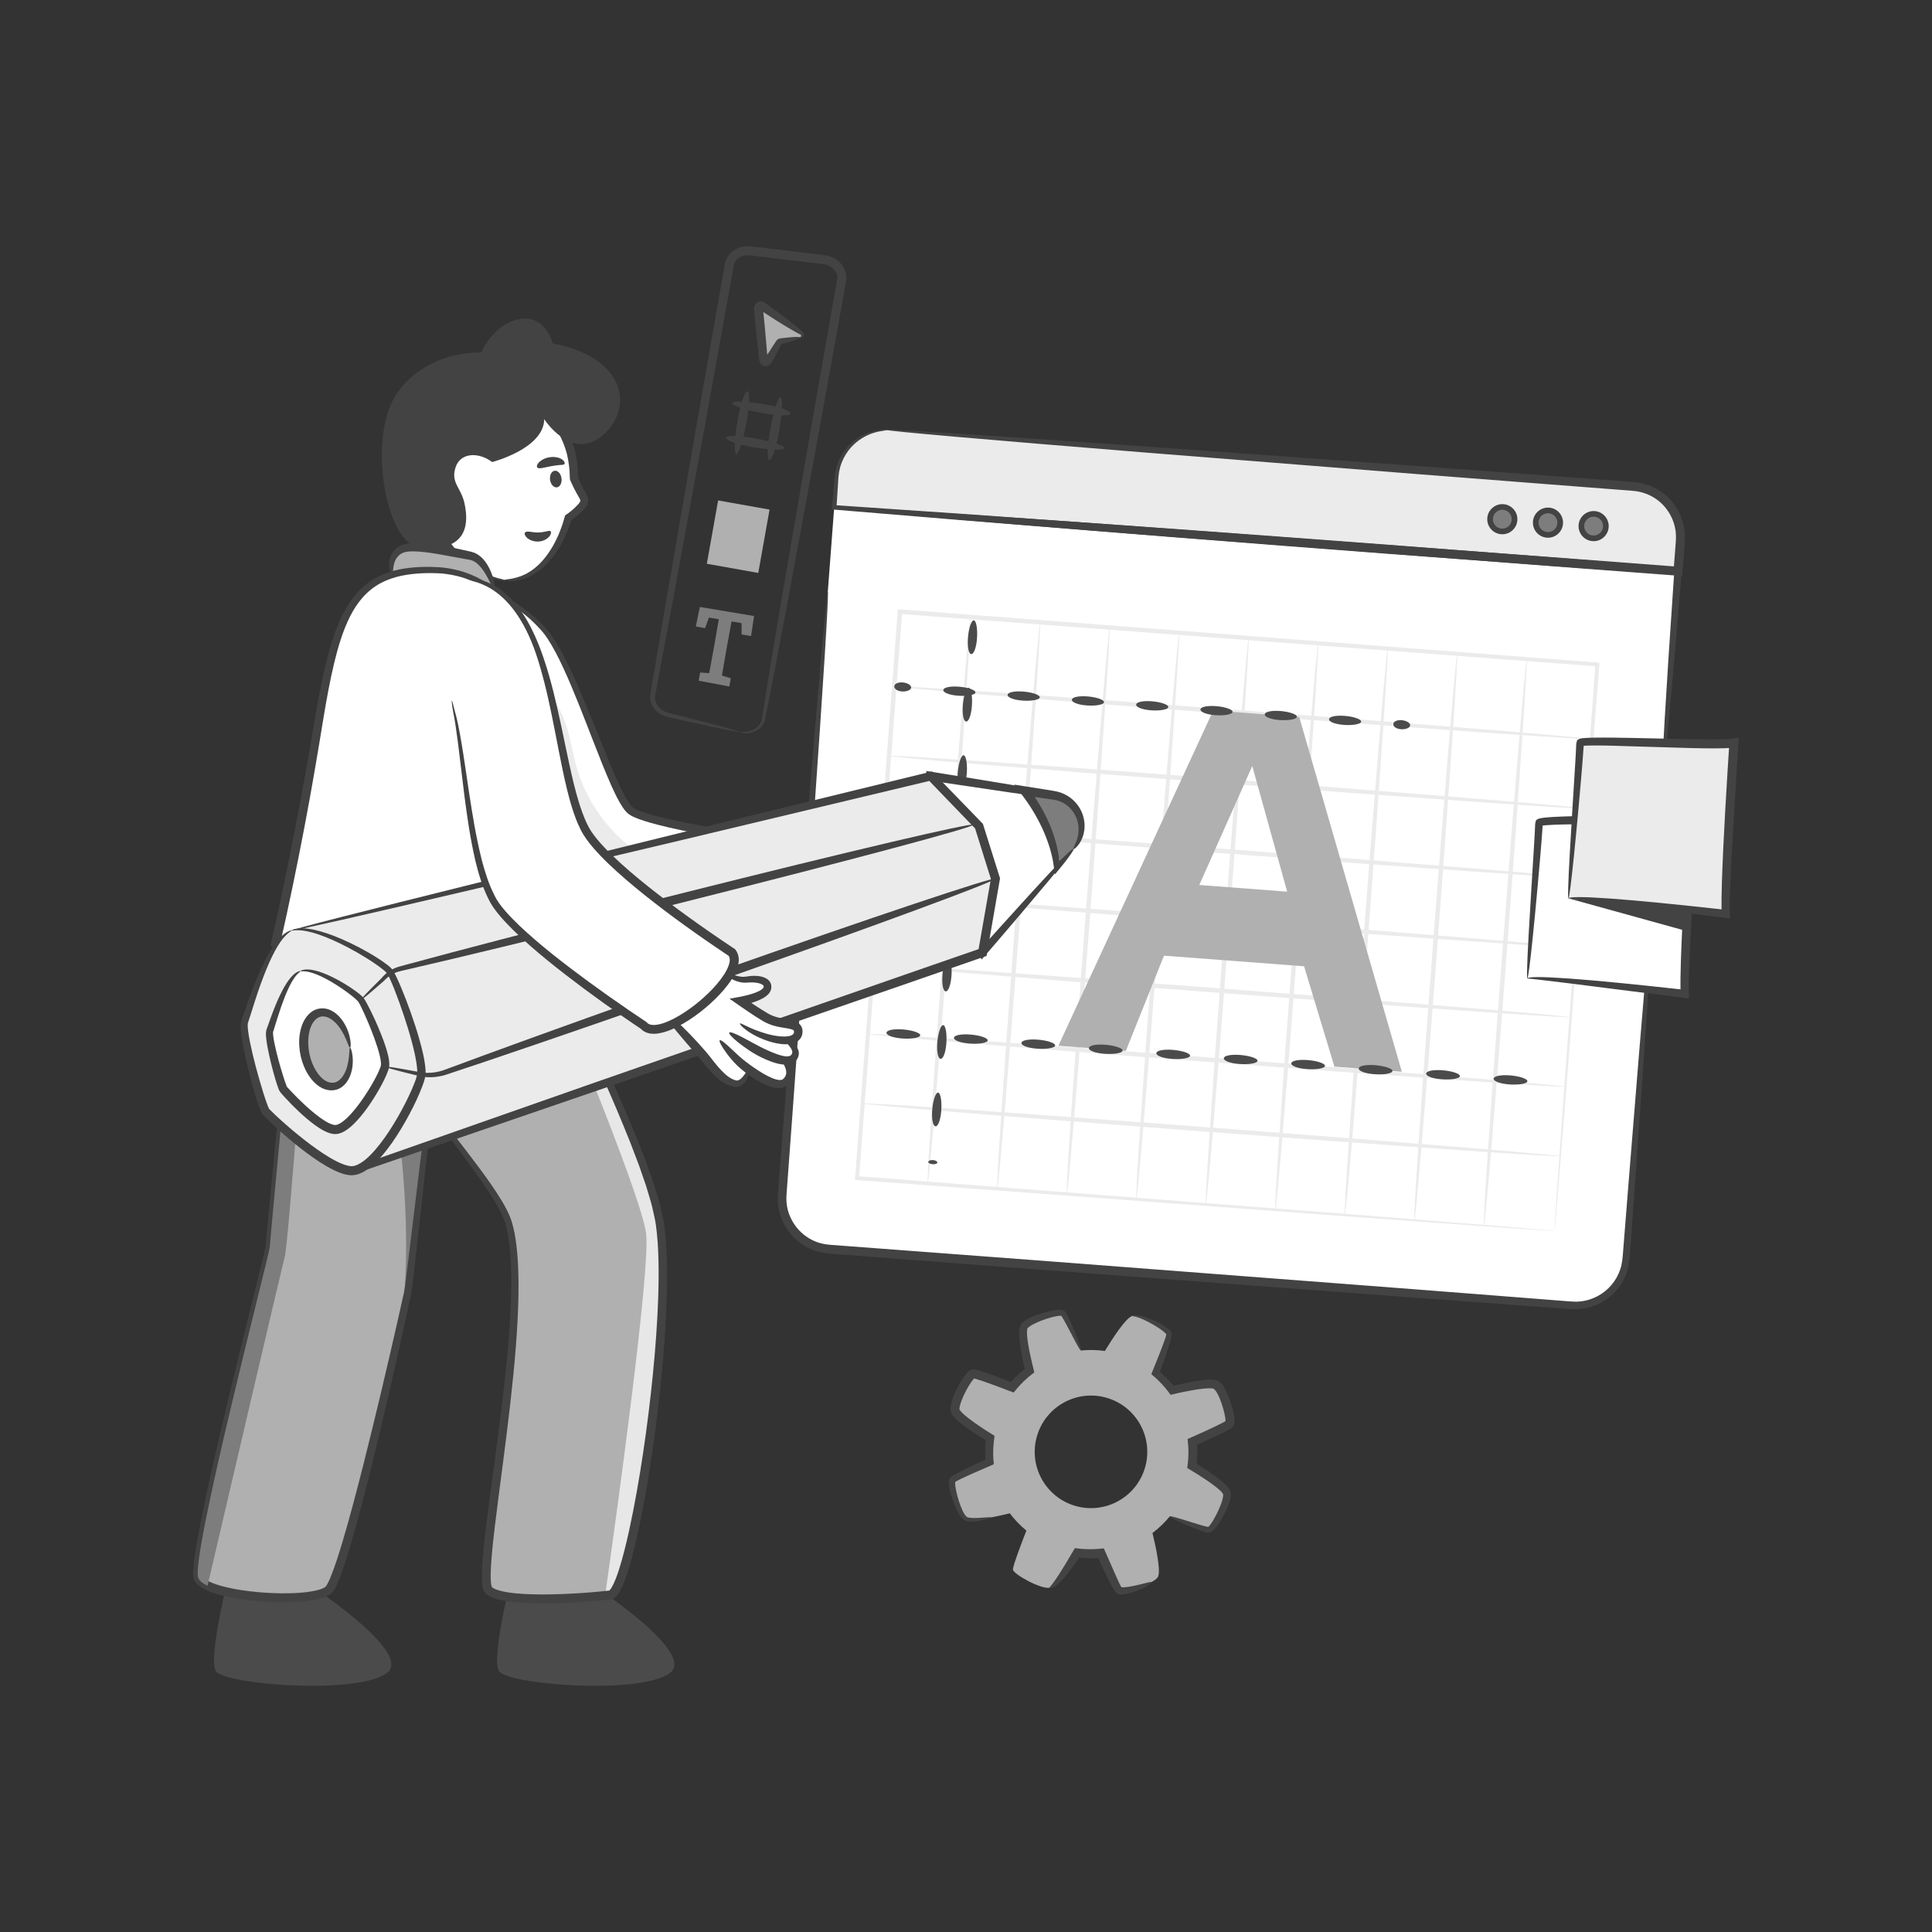 <?xml version="1.0" encoding="utf-8"?>
<svg xmlns="http://www.w3.org/2000/svg" enable-background="new 0 0 2500 2500" id="Layer_1" version="1.1" viewBox="0 0 2500 2500" x="0" y="0">
  <rect x="0" y="0" width="2500" height="2500" fill="#333333" stroke="none"/>
  <path d="M2171.42,739.15l-67.29,889.26c-2.74,36.26-34.37,63.44-70.63,60.7l-960.65-72.69&#xD;&#xA;						c-36.26-2.74-63.44-34.37-60.7-70.63l67.29-889.26L2171.42,739.15z" fill="#fff"/>
  <path d="M2011.54,1592.76c-0.16,0.36,0.01-3.62,0.49-11.76c0.53-8.13,1.33-20.43,2.39-36.71&#xD;&#xA;								c2.3-32.55,5.74-81.03,10.19-144.03c9.24-125.38,22.74-308.52,39.66-538.14c-225.62-16.96-497.4-37.39-803.31-60.38&#xD;&#xA;								c-31.36-2.37-62.62-4.74-93.75-7.1c-19.57,256.96-38.51,505.5-55.42,727.49c261.02,20.18,485.73,37.55,645.17,49.88&#xD;&#xA;								c80.03,6.36,143.67,11.42,187.32,14.89c21.81,1.82,38.63,3.22,49.99,4.17c5.68,0.52,9.99,0.91,12.89,1.18&#xD;&#xA;								c1.44,0.15,2.54,0.27,3.27,0.35c0.73,0.09,1.1,0.15,1.09,0.19c0,0.03-0.37,0.04-1.11,0.02c-0.73-0.03-1.83-0.08-3.28-0.15&#xD;&#xA;								c-2.9-0.17-7.23-0.43-12.92-0.78c-11.38-0.77-28.21-1.92-50.05-3.4c-43.67-3.14-107.35-7.72-187.43-13.47&#xD;&#xA;								c-160.75-11.9-387.28-28.67-650.43-48.16c16.93-225.34,35.9-477.64,55.5-738.48c33.07,2.5,66.28,5.01,99.59,7.53&#xD;&#xA;								c305.34,23.26,579.67,44.16,808.29,61.57c-17.61,226.85-31.84,410.19-41.7,537.19c-5.09,63.19-9.04,112.36-11.74,145.91&#xD;&#xA;								c-1.43,16.77-2.54,29.64-3.29,38.41C2012.18,1587.74,2011.7,1592.4,2011.54,1592.76z" fill="#ebebeb"/>
  <path d="M1200.46,1531.4c-1.69,0.87,7.44-137.04,23.17-345.05c15.3-202.41,30.68-388.06,32.29-387.94&#xD;&#xA;									c1.61,0.12-11.13,185.97-26.45,388.38C1214.16,1389.21,1202.15,1530.54,1200.46,1531.4z" fill="#ebebeb"/>
  <path d="M1290.42,1538.21c-1.69,0.87,7.44-137.04,23.17-345.05c15.3-202.41,30.68-388.06,32.29-387.94&#xD;&#xA;									c1.62,0.12-11.13,185.97-26.45,388.38C1304.12,1396.01,1292.11,1537.35,1290.42,1538.21z" fill="#ebebeb"/>
  <path d="M1380.38,1545.02c-1.69,0.87,7.44-137.04,23.17-345.05c15.3-202.41,30.68-388.06,32.29-387.94&#xD;&#xA;									c1.62,0.12-11.13,185.97-26.45,388.38C1394.08,1402.82,1382.07,1544.15,1380.38,1545.02z" fill="#ebebeb"/>
  <path d="M1470.34,1551.82c-1.69,0.87,7.44-137.04,23.17-345.05c15.3-202.41,30.68-388.06,32.29-387.94&#xD;&#xA;									c1.62,0.12-11.13,185.97-26.44,388.38C1484.04,1409.63,1472.03,1550.96,1470.34,1551.82z" fill="#ebebeb"/>
  <path d="M1560.3,1558.63c-1.69,0.87,7.44-137.04,23.17-345.05c15.3-202.41,30.68-388.06,32.29-387.94&#xD;&#xA;									c1.61,0.12-11.13,185.97-26.45,388.38C1574,1416.43,1561.98,1557.77,1560.3,1558.63z" fill="#ebebeb"/>
  <path d="M1650.26,1565.44c-1.69,0.87,7.44-137.04,23.17-345.05c15.3-202.41,30.68-388.06,32.29-387.94&#xD;&#xA;									c1.62,0.12-11.13,185.97-26.45,388.38C1663.96,1423.24,1651.95,1564.57,1650.26,1565.44z" fill="#ebebeb"/>
  <path d="M1740.22,1572.24c-1.69,0.87,7.44-137.04,23.17-345.05c15.3-202.41,30.68-388.06,32.29-387.94&#xD;&#xA;									c1.62,0.12-11.13,185.97-26.45,388.38C1753.92,1430.05,1741.9,1571.38,1740.22,1572.24z" fill="#ebebeb"/>
  <path d="M1830.18,1579.05c-1.69,0.87,7.44-137.04,23.17-345.05c15.3-202.41,30.68-388.06,32.29-387.94&#xD;&#xA;									c1.62,0.12-11.13,185.97-26.44,388.38C1843.88,1436.85,1831.86,1578.19,1830.18,1579.05z" fill="#ebebeb"/>
  <path d="M1920.14,1585.86c-1.69,0.87,7.44-137.04,23.17-345.05c15.3-202.41,30.68-388.06,32.29-387.94&#xD;&#xA;									c1.62,0.12-11.13,185.97-26.45,388.38C1933.84,1443.66,1921.82,1584.99,1920.14,1585.86z" fill="#ebebeb"/>
  <g>
    <path d="M1157.21,888.12c-1.09-1.7,168.68,9.84,424.78,29.2c249.21,18.84,477.81,37.47,477.69,39.09&#xD;&#xA;									c-0.12,1.61-228.92-14.38-478.13-33.24C1332.34,904.31,1158.31,889.82,1157.21,888.12z" fill="#ebebeb"/>
    <path d="M1150.41,978.08c-1.1-1.7,168.68,9.84,424.78,29.2c249.21,18.84,477.81,37.47,477.69,39.09&#xD;&#xA;									c-0.12,1.62-228.92-14.38-478.13-33.24C1325.54,994.27,1151.5,979.78,1150.41,978.08z" fill="#ebebeb"/>
    <path d="M1143.6,1068.04c-1.1-1.7,168.68,9.84,424.78,29.2c249.21,18.84,477.81,37.47,477.69,39.08&#xD;&#xA;									c-0.12,1.62-228.92-14.38-478.13-33.24S1144.7,1069.74,1143.6,1068.04z" fill="#ebebeb"/>
    <path d="M1136.79,1158c-1.09-1.71,168.68,9.84,424.78,29.2c249.21,18.84,477.81,37.47,477.69,39.08&#xD;&#xA;									c-0.12,1.62-228.92-14.38-478.13-33.24C1311.92,1174.19,1137.89,1159.7,1136.79,1158z" fill="#ebebeb"/>
    <path d="M1129.99,1247.96c-1.1-1.7,168.68,9.84,424.78,29.2c249.21,18.84,477.81,37.47,477.69,39.09&#xD;&#xA;									c-0.12,1.61-228.92-14.38-478.13-33.24C1305.12,1264.15,1131.08,1249.66,1129.99,1247.96z" fill="#ebebeb"/>
    <path d="M1123.18,1337.92c-1.1-1.7,168.68,9.84,424.78,29.2c249.21,18.84,477.81,37.47,477.69,39.09&#xD;&#xA;									c-0.12,1.62-228.92-14.38-478.13-33.24C1298.31,1354.11,1124.28,1339.62,1123.18,1337.92z" fill="#ebebeb"/>
    <path d="M1116.37,1427.88c-1.09-1.7,168.68,9.84,424.78,29.2c249.21,18.84,477.81,37.47,477.69,39.08&#xD;&#xA;									c-0.12,1.62-228.92-14.38-478.13-33.24C1291.5,1444.07,1117.47,1429.58,1116.37,1427.88z" fill="#ebebeb"/>
  </g>
  <g>
    <path d="M2174.38,700.07l-2.96,39.08l-1091.98-82.62l2.96-39.08c2.74-36.26,34.37-63.44,70.63-60.7l960.65,72.69&#xD;&#xA;						C2149.94,632.18,2177.12,663.81,2174.38,700.07z" fill="#ebebeb"/>
  </g>
  <g>
    <path d="M2151.5,1002.4c-0.52,0.25-0.56-5.69-0.15-17.34c0.42-11.65,1.29-29.01,2.58-51.61&#xD;&#xA;							c1.4-22.59,3.12-50.43,5.14-83.04c2.09-31.19,4.49-66.94,7.16-106.81c-49.31-3.51-104.85-7.45-165.78-11.79&#xD;&#xA;							c-62.68-4.66-130.91-9.73-203.8-15.14c-187.12-14.14-366.49-28.37-499.05-39.47c-66.28-5.55-120.86-10.31-158.85-13.89&#xD;&#xA;							c-19-1.79-33.85-3.28-43.94-4.43c-10.09-1.15-15.43-1.95-15.4-2.35c0.03-0.4,5.43-0.39,15.58-0.01&#xD;&#xA;							c10.15,0.38,25.05,1.14,44.1,2.23c38.1,2.18,92.77,5.68,159.13,10.17c132.72,8.98,312.19,21.9,499.3,36.06&#xD;&#xA;							c72.24,5.57,140.28,10.81,203.02,15.64c64.48,5.17,123.53,9.9,176,14.1c-3.56,42.54-6.77,80.9-9.59,114.53&#xD;&#xA;							c-2.88,32.2-5.36,59.88-7.38,82.49c-2.12,22.61-3.89,40.15-5.26,52.1C2152.98,995.8,2152.02,1002.16,2151.5,1002.4z" fill="#434343"/>
  </g>
  <g>
    <path d="M1071.15,765.98c0.43-0.38,0.31,6.46-0.34,20.09c-0.65,13.62-1.83,34.03-3.5,60.77&#xD;&#xA;							c-3.34,53.47-8.68,132.28-15.75,232.84c-7.26,100.55-16.09,222.86-26.23,363.38c-1.29,17.56-2.61,35.41-3.95,53.53&#xD;&#xA;							c-0.67,9.06-1.34,18.19-2.03,27.39c-0.34,4.6-0.68,9.22-1.02,13.85l-0.52,6.96c-0.2,2.37-0.13,4.34-0.22,6.53&#xD;&#xA;							c-0.06,17.18,8.14,34.29,21.67,45.57c6.71,5.69,14.77,9.87,23.42,12.02c2.18,0.45,4.32,1.13,6.57,1.29&#xD;&#xA;							c2.21,0.28,4.4,0.59,6.93,0.73c4.9,0.37,9.81,0.73,14.75,1.1c78.89,5.93,161.88,12.16,248.53,18.68&#xD;&#xA;							c168.62,12.91,333.76,25.56,486.63,37.27c38.21,2.98,75.66,5.89,112.2,8.74c18.27,1.43,36.32,2.84,54.12,4.24&#xD;&#xA;							c8.9,0.7,17.74,1.39,26.52,2.08c4.39,0.35,8.76,0.69,13.12,1.03c4.3,0.26,8.16,0.44,12.21,0.01&#xD;&#xA;							c16.02-1.39,31.01-9.46,41.04-21.43c5.04-5.96,8.87-12.84,11.28-20.12c2.51-7.31,3.08-14.77,3.69-23.09&#xD;&#xA;							c2.58-32.37,5.07-63.56,7.45-93.43c9.58-119.49,17.66-217.89,23.55-286.41c2.94-34.26,5.34-61.04,7.1-79.26&#xD;&#xA;							c0.88-9.11,1.6-16.07,2.16-20.76c0.55-4.68,0.94-7.09,1.14-7.07c0.2,0.02,0.22,2.45,0.06,7.16&#xD;&#xA;							c-0.16,4.71-0.49,11.71-0.99,20.84c-1,18.27-2.66,45.11-4.91,79.43c-4.49,68.62-11.31,167.12-19.82,286.69&#xD;&#xA;							c-2.14,29.89-4.38,61.1-6.7,93.49c-0.5,7.84-1.1,16.9-3.94,25.29c-2.71,8.41-7.08,16.38-12.85,23.29&#xD;&#xA;							c-11.46,13.87-28.73,23.34-47.33,25.08c-4.58,0.53-9.46,0.34-13.87,0.08c-4.36-0.32-8.73-0.64-13.12-0.95&#xD;&#xA;							c-8.78-0.64-17.62-1.28-26.53-1.93c-17.81-1.3-35.86-2.62-54.14-3.95c-36.56-2.69-74.01-5.44-112.24-8.24&#xD;&#xA;							c-152.89-11.42-318.06-23.77-486.7-36.36c-84.31-6.42-165.45-12.6-242.89-18.5c-4.84-0.37-9.67-0.74-14.48-1.11l-7.21-0.55&#xD;&#xA;							c-2.33-0.14-5.11-0.59-7.63-0.89c-10.3-1.6-20.16-5.57-28.63-11.41c-17.05-11.57-28.5-30.45-30.83-50.41&#xD;&#xA;							c-0.17-2.5-0.44-4.99-0.5-7.48c0.07-2.46,0.09-5.04,0.23-7.4c0.35-4.57,0.71-9.12,1.06-13.66c0.7-9.08,1.4-18.09,2.09-27.04&#xD;&#xA;							c1.39-17.9,2.76-35.55,4.11-52.93c11.01-139.05,20.68-261.27,28.69-362.52c8.19-101.24,14.9-181.49,19.77-236.62&#xD;&#xA;							c2.44-27.57,4.42-48.85,5.9-63.34C1069.74,774.05,1070.72,766.36,1071.15,765.98z" fill="#434343"/>
  </g>
  <g>
    <path d="M1147.43,556.56c0.27,0.34-2.56,0.49-8.17,1.44c-5.57,0.95-14.1,3.08-23.75,9.03&#xD;&#xA;							c-9.57,5.79-20.28,16.04-26.36,31.55c-1.52,3.85-2.63,8.02-3.44,12.4c-0.35,2.2-0.53,4.46-0.8,6.76&#xD;&#xA;							c-0.15,2.39-0.31,4.83-0.47,7.31c-0.58,8.99-1.19,18.58-1.85,28.77c43.54,2.97,97.26,6.64,160.14,10.93&#xD;&#xA;							c64.02,4.58,137.36,9.82,218.99,15.65c163.23,12.12,359.64,26.71,580.97,43.14c41.41,3.14,82.59,6.27,123.35,9.36&#xD;&#xA;							c0.56-7.32,1.12-14.63,1.67-21.92l0.53-6.92c0.17-2.3,0.4-4.67,0.39-6.7c0.06-2.11,0.17-4.21-0.08-6.31&#xD;&#xA;							c-0.12-2.1-0.29-4.19-0.74-6.25c-2.8-16.55-12.89-31.68-27.02-40.51c-7.03-4.44-14.96-7.37-23.15-8.59&#xD;&#xA;							c-3.93-0.6-8.61-0.89-13.09-1.24c-4.5-0.35-9-0.69-13.49-1.04c-17.96-1.38-35.8-2.76-53.51-4.12&#xD;&#xA;							c-70.84-5.5-139.61-10.84-205.46-15.95c-131.68-10.44-251.66-19.96-353.12-28.01c-101.44-8.2-184.35-15.08-241.88-20.1&#xD;&#xA;							c-28.76-2.51-51.18-4.55-66.41-6.06c-7.61-0.76-13.42-1.38-17.33-1.86c-3.88-0.35-5.9-0.58-5.9-0.77&#xD;&#xA;							c0-0.18,2.02-0.32,5.99-0.34c3.93,0.11,9.77,0.37,17.41,0.77c15.28,0.8,37.75,2.15,66.56,4&#xD;&#xA;							c57.63,3.7,140.62,9.37,242.15,16.53c101.51,7.31,221.56,15.96,353.31,25.45c65.87,4.86,134.66,9.92,205.52,15.15&#xD;&#xA;							c17.71,1.32,35.56,2.64,53.52,3.98c4.49,0.33,8.99,0.67,13.49,1c4.52,0.35,8.89,0.57,13.92,1.3&#xD;&#xA;							c9.73,1.42,19.22,4.91,27.6,10.18c16.85,10.5,28.91,28.45,32.3,48.24c0.53,2.46,0.74,4.95,0.9,7.46&#xD;&#xA;							c0.29,2.5,0.18,5.01,0.11,7.52c-0.02,2.6-0.24,4.82-0.4,7.13l-0.52,6.92c-0.84,11.16-1.68,22.35-2.52,33.56&#xD;&#xA;							c-44.61-3.36-89.67-6.76-134.99-10.18c-217.91-16.8-413.64-31.89-577.37-44.51c-81.85-6.54-155.7-12.45-220.31-17.61&#xD;&#xA;							c-65.73-5.45-122.08-10.12-167.78-13.91c1.02-11.93,1.98-23.2,2.88-33.78c0.21-2.42,0.42-4.8,0.62-7.14&#xD;&#xA;							c0.22-2.35,0.62-4.77,0.91-7.09c0.44-2.31,1.04-4.55,1.54-6.75c0.73-2.14,1.45-4.25,2.15-6.31&#xD;&#xA;							c6.48-16.38,18-26.83,28.02-32.89c10.28-5.98,19.33-7.94,25.37-8.6c3.03-0.43,5.38-0.36,6.99-0.32&#xD;&#xA;							C1146.44,556.36,1147.31,556.44,1147.43,556.56z" fill="#434343"/>
  </g>
  <g>
    <path d="M1369.56,1353.2l87.3,6.61l49.34-123.17l181.27,13.72l39.26,129.87l87.25,6.6l-132.79-459.06&#xD;&#xA;								l-111.27-8.42L1369.56,1353.2z M1551.86,1145.19l68.58-153.93l45.16,162.53L1551.86,1145.19z" fill="#b0b0b0"/>
    <path d="M1802.94,936.98c0.22-3.23,4.52-5.51,10.71-5.07c6.03,0.43,11.36,3.49,11.11,6.72&#xD;&#xA;								c-0.24,3.23-5.97,5.43-12,4.97C1806.74,943.15,1802.72,940.21,1802.94,936.98z" fill="#4b4b4b"/>
    <path d="M1719.75,930.68c0.19-3.23,8.21-5.23,20.01-4.37c11.49,0.84,21.83,4.29,21.58,7.51&#xD;&#xA;								c-0.24,3.23-10.98,5.05-22.47,4.18C1727.39,937.14,1719.56,933.91,1719.75,930.68z" fill="#4b4b4b"/>
    <path d="M1636.56,924.39c0.19-3.23,8.21-5.23,20.01-4.37c11.49,0.84,21.83,4.29,21.58,7.51&#xD;&#xA;								c-0.24,3.23-10.98,5.05-22.47,4.18C1644.2,930.85,1636.38,927.62,1636.56,924.39z" fill="#4b4b4b"/>
    <path d="M1553.38,918.1c0.19-3.23,8.2-5.23,20.01-4.37c11.49,0.84,21.83,4.29,21.58,7.52&#xD;&#xA;								c-0.24,3.23-10.98,5.05-22.47,4.18C1561.02,924.56,1553.19,921.33,1553.38,918.1z" fill="#4b4b4b"/>
    <path d="M1470.19,911.8c0.19-3.23,8.2-5.23,20.01-4.37c11.49,0.84,21.83,4.29,21.58,7.52&#xD;&#xA;								c-0.24,3.23-10.98,5.05-22.47,4.18C1477.83,918.26,1470,915.03,1470.19,911.8z" fill="#4b4b4b"/>
    <path d="M1387,905.51c0.19-3.23,8.2-5.23,20.01-4.37c11.49,0.84,21.83,4.29,21.58,7.52&#xD;&#xA;								c-0.24,3.23-10.98,5.05-22.47,4.18C1394.64,911.97,1386.81,908.74,1387,905.51z" fill="#4b4b4b"/>
    <path d="M1303.81,899.21c0.19-3.23,8.2-5.23,20.01-4.37c11.49,0.84,21.83,4.29,21.58,7.52&#xD;&#xA;								c-0.24,3.23-10.98,5.05-22.47,4.18C1311.45,905.67,1303.63,902.44,1303.81,899.21z" fill="#4b4b4b"/>
    <path d="M1220.63,892.92c0.19-3.23,8.2-5.23,20.01-4.37c11.49,0.84,21.83,4.29,21.58,7.52&#xD;&#xA;								c-0.25,3.23-10.98,5.05-22.47,4.18C1228.27,899.38,1220.44,896.15,1220.63,892.92z" fill="#4b4b4b"/>
    <path d="M1157.21,888.12c0.21-3.23,4.51-5.51,10.71-5.07c6.03,0.43,11.36,3.49,11.12,6.72&#xD;&#xA;								c-0.25,3.23-5.97,5.43-12,4.97C1161.01,894.29,1156.99,891.35,1157.21,888.12z" fill="#4b4b4b"/>
    <g>
      <path d="M1256.81,846.4c-3.23-0.19-5.2-8.59-4.29-20.98c0.89-12.05,4.37-22.92,7.6-22.67&#xD;&#xA;								c3.23,0.25,5.01,11.5,4.1,23.56S1260.04,846.58,1256.81,846.4z" fill="#4b4b4b"/>
      <path d="M1250.21,933.69c-3.23-0.19-5.21-8.59-4.3-20.98c0.89-12.05,4.37-22.92,7.6-22.67&#xD;&#xA;								c3.23,0.25,5.01,11.5,4.1,23.56C1256.7,925.66,1253.44,933.88,1250.21,933.69z" fill="#4b4b4b"/>
      <path d="M1243.6,1020.99c-3.23-0.19-5.2-8.59-4.29-20.98c0.89-12.05,4.37-22.92,7.6-22.67&#xD;&#xA;								c3.23,0.24,5.01,11.5,4.1,23.56C1250.09,1012.95,1246.83,1021.17,1243.6,1020.99z" fill="#4b4b4b"/>
      <path d="M1237,1108.28c-3.23-0.19-5.2-8.59-4.3-20.98c0.89-12.05,4.37-22.92,7.6-22.67&#xD;&#xA;								c3.23,0.24,5.01,11.5,4.1,23.56S1240.23,1108.47,1237,1108.28z" fill="#4b4b4b"/>
      <path d="M1230.39,1195.58c-3.23-0.19-5.2-8.59-4.29-20.98c0.89-12.05,4.37-22.92,7.6-22.67&#xD;&#xA;								c3.23,0.24,5.01,11.5,4.1,23.56C1236.88,1187.54,1233.62,1195.76,1230.39,1195.58z" fill="#4b4b4b"/>
      <path d="M1223.79,1282.87c-3.23-0.19-5.2-8.59-4.29-20.98c0.89-12.06,4.37-22.92,7.6-22.67&#xD;&#xA;								c3.23,0.24,5.01,11.5,4.1,23.56C1230.28,1274.83,1227.02,1283.06,1223.79,1282.87z" fill="#4b4b4b"/>
      <path d="M1217.18,1370.17c-3.23-0.19-5.21-8.59-4.3-20.98c0.89-12.06,4.37-22.92,7.6-22.67&#xD;&#xA;								c3.23,0.24,5.01,11.5,4.1,23.55C1223.67,1362.13,1220.41,1370.35,1217.18,1370.17z" fill="#4b4b4b"/>
      <path d="M1210.58,1457.46c-3.23-0.18-5.2-8.59-4.29-20.98c0.89-12.05,4.37-22.92,7.6-22.67&#xD;&#xA;								c3.23,0.24,5.01,11.5,4.1,23.55C1217.07,1449.42,1213.81,1457.64,1210.58,1457.46z" fill="#4b4b4b"/>
      <path d="M1206.87,1506.47c-3.23-0.24-5.75-1.44-5.66-2.96c0.09-1.48,2.83-2.64,6.06-2.4&#xD;&#xA;								c3.23,0.24,5.75,1.8,5.63,3.28C1212.8,1505.87,1210.1,1506.7,1206.87,1506.47z" fill="#4b4b4b"/>
    </g>
    <g>
      <path d="M1932.77,1395.81c0.19-3.23,8.59-5.2,20.98-4.29c12.05,0.89,22.92,4.37,22.67,7.6&#xD;&#xA;								c-0.24,3.23-11.5,5.01-23.56,4.1C1940.81,1402.3,1932.58,1399.04,1932.77,1395.81z" fill="#4b4b4b"/>
      <path d="M1845.47,1389.21c0.19-3.23,8.59-5.21,20.98-4.3c12.06,0.89,22.92,4.37,22.67,7.6&#xD;&#xA;								c-0.24,3.23-11.5,5.01-23.56,4.1S1845.29,1392.43,1845.47,1389.21z" fill="#4b4b4b"/>
      <path d="M1758.18,1382.6c0.19-3.23,8.59-5.2,20.98-4.29c12.06,0.89,22.92,4.37,22.67,7.6&#xD;&#xA;								c-0.24,3.23-11.5,5.01-23.55,4.1C1766.22,1389.09,1757.99,1385.83,1758.18,1382.6z" fill="#4b4b4b"/>
      <path d="M1670.89,1376c0.18-3.23,8.59-5.2,20.98-4.3c12.05,0.89,22.92,4.37,22.67,7.6&#xD;&#xA;								c-0.24,3.23-11.5,5.01-23.55,4.1C1678.92,1382.49,1670.7,1379.22,1670.89,1376z" fill="#4b4b4b"/>
      <path d="M1583.59,1369.39c0.19-3.23,8.59-5.2,20.98-4.29c12.05,0.89,22.92,4.37,22.67,7.6&#xD;&#xA;								c-0.24,3.23-11.5,5.01-23.55,4.1C1591.63,1375.88,1583.41,1372.62,1583.59,1369.39z" fill="#4b4b4b"/>
      <path d="M1496.3,1362.79c0.19-3.23,8.59-5.2,20.98-4.29c12.05,0.89,22.92,4.37,22.67,7.6&#xD;&#xA;								c-0.24,3.23-11.5,5.01-23.55,4.1C1504.33,1369.28,1496.11,1366.02,1496.3,1362.79z" fill="#4b4b4b"/>
      <path d="M1409,1356.18c0.19-3.23,8.59-5.2,20.98-4.29c12.05,0.89,22.92,4.37,22.67,7.6&#xD;&#xA;								c-0.25,3.23-11.5,5.01-23.56,4.1C1417.04,1362.67,1408.82,1359.41,1409,1356.18z" fill="#4b4b4b"/>
      <path d="M1321.71,1349.57c0.19-3.23,8.59-5.2,20.98-4.29c12.05,0.89,22.92,4.37,22.67,7.6&#xD;&#xA;								c-0.25,3.23-11.5,5.01-23.56,4.1C1329.75,1356.07,1321.52,1352.81,1321.71,1349.57z" fill="#4b4b4b"/>
      <path d="M1234.41,1342.97c0.19-3.23,8.59-5.21,20.98-4.3c12.05,0.89,22.92,4.37,22.67,7.6&#xD;&#xA;								c-0.24,3.23-11.5,5.01-23.56,4.1C1242.45,1349.46,1234.23,1346.2,1234.41,1342.97z" fill="#4b4b4b"/>
      <path d="M1147.12,1336.36c0.19-3.23,8.59-5.2,20.98-4.29c12.05,0.89,22.92,4.37,22.67,7.6&#xD;&#xA;								c-0.24,3.23-11.5,5.01-23.56,4.1C1155.16,1342.85,1146.93,1339.6,1147.12,1336.36z" fill="#4b4b4b"/>
    </g>
  </g>
  <g>
    <circle cx="2062.15" cy="680.78" fill="#7d7d7d" r="15.85"/>
    <path d="M2062.18,700.28c-0.5,0-1-0.02-1.5-0.06c-5.19-0.39-9.92-2.78-13.32-6.73c-3.39-3.95-5.05-8.98-4.65-14.18&#xD;&#xA;					c0.81-10.72,10.2-18.77,20.91-17.97c10.72,0.81,18.78,10.19,17.97,20.91c-0.39,5.19-2.78,9.92-6.73,13.32&#xD;&#xA;					C2071.29,698.64,2066.84,700.28,2062.18,700.28z M2062.14,668.58c-6.31,0-11.68,4.89-12.16,11.28c-0.25,3.25,0.79,6.4,2.91,8.87&#xD;&#xA;					c2.12,2.47,5.08,3.97,8.34,4.21s6.4-0.79,8.87-2.91c2.47-2.12,3.97-5.08,4.21-8.33c0.51-6.71-4.54-12.58-11.25-13.09&#xD;&#xA;					C2062.76,668.59,2062.45,668.58,2062.14,668.58z" fill="#434343"/>
  </g>
  <g>
    <circle cx="2003.07" cy="676.31" fill="#7d7d7d" r="15.85"/>
    <path d="M2003.1,695.81c-0.5,0-1-0.02-1.5-0.06c-10.72-0.81-18.78-10.19-17.97-20.91&#xD;&#xA;					c0.81-10.72,10.22-18.76,20.91-17.97c5.19,0.39,9.92,2.78,13.31,6.73c3.39,3.95,5.05,8.99,4.65,14.18&#xD;&#xA;					c-0.39,5.19-2.78,9.92-6.73,13.31C2012.21,694.17,2007.76,695.81,2003.1,695.81z M2003.05,664.11c-2.91,0-5.7,1.03-7.93,2.95&#xD;&#xA;					c-2.47,2.12-3.97,5.08-4.21,8.33c-0.25,3.25,0.79,6.4,2.91,8.87c2.12,2.47,5.08,3.97,8.33,4.21c3.23,0.24,6.4-0.79,8.87-2.91&#xD;&#xA;					c2.47-2.12,3.97-5.08,4.21-8.33c0.25-3.25-0.79-6.4-2.91-8.87c-2.12-2.47-5.08-3.97-8.33-4.21&#xD;&#xA;					C2003.68,664.13,2003.36,664.11,2003.05,664.11z" fill="#434343"/>
  </g>
  <g>
    <circle cx="1943.99" cy="671.84" fill="#7d7d7d" r="15.85"/>
    <path d="M1944.02,691.34c-0.5,0-1-0.02-1.5-0.06c-10.72-0.81-18.78-10.19-17.97-20.91&#xD;&#xA;					c0.81-10.72,10.21-18.79,20.91-17.97c5.19,0.39,9.92,2.78,13.31,6.73c3.39,3.95,5.05,8.98,4.65,14.18&#xD;&#xA;					c-0.39,5.19-2.78,9.92-6.73,13.31C1953.13,689.7,1948.68,691.34,1944.02,691.34z M1943.97,659.64c-2.91,0-5.7,1.03-7.93,2.95&#xD;&#xA;					c-2.47,2.12-3.97,5.08-4.21,8.33c-0.25,3.25,0.79,6.4,2.91,8.87c2.12,2.47,5.08,3.97,8.33,4.21c3.24,0.25,6.4-0.79,8.87-2.91&#xD;&#xA;					c2.47-2.12,3.97-5.08,4.21-8.33c0.25-3.25-0.79-6.4-2.91-8.87c-2.12-2.47-5.08-3.97-8.33-4.21&#xD;&#xA;					C1944.6,659.66,1944.29,659.64,1943.97,659.64z" fill="#434343"/>
  </g>
  <g>
    <path d="M652.67,750.56c-50.51-3.12-104.74-67.7-100.69-133.37c4.05-65.67,55.25-107.38,105.76-104.26&#xD;&#xA;						c48.3,2.97,85.43,45.06,85.01,106.15c3.15,7.68,6.84,15.05,10.93,22c1.28,2.22,2.68,4.63,2.3,7.61&#xD;&#xA;						c-0.43,3.02-2.57,5.63-4.63,7.81c-4.94,5.19-10.34,9.66-16.03,13.34C722.05,716.92,691.99,753,652.67,750.56" fill="#fff"/>
    <path d="M652.68,750.56c-0.09-0.4,1.85-0.8,5.57-1.17c3.71-0.46,9.25-1.43,16.01-3.96&#xD;&#xA;							c6.75-2.51,14.6-7.05,22.25-14.26c7.65-7.2,15.06-17.02,21.42-29.14c1.6-3.02,3.04-6.24,4.55-9.51&#xD;&#xA;							c1.32-3.37,2.87-6.73,4.03-10.36c0.62-1.79,1.24-3.61,1.88-5.45c0.55-1.87,1.1-3.75,1.66-5.66l0.67-2.25l0.4-1.33&#xD;&#xA;							c0.07-0.22,0.11-0.46,0.22-0.66l0.58-0.39l2.32-1.57l1.25-0.89c1.6-1.16,3.16-2.39,4.7-3.69c3.02-2.55,6.17-5.57,8.69-8.49&#xD;&#xA;							c1.18-1.39,1.93-2.75,2.06-3.61c0.11-0.67,0-1.47-0.9-3.11c-1.14-1.97-2.29-3.95-3.45-5.96c-1.18-2.1-2.33-4.25-3.44-6.44&#xD;&#xA;							c-1.11-2.19-2.19-4.42-3.22-6.7l-1.53-3.44l-0.54-1.27c-0.23-0.54-0.52-1.07-0.45-1.68l-0.1-2.65&#xD;&#xA;							c-0.1-9.5-1.38-19.22-3.58-28.97c-2.5-9.67-6.21-19.3-11.5-28.29c-5.28-8.98-12.2-17.3-20.72-24.03&#xD;&#xA;							c-8.49-6.73-18.58-11.82-29.56-14.54c-10.68-2.67-21.86-3.09-32.63-1.42c-10.8,1.67-21.14,5.6-30.46,10.96&#xD;&#xA;							c-9.33,5.38-17.63,12.28-24.69,20.09c-7,7.9-12.48,16.84-16.85,26.05c-0.99,2.35-1.98,4.7-2.97,7.03&#xD;&#xA;							c-0.94,2.35-1.55,4.81-2.35,7.18l-1.13,3.58c-0.35,1.2-0.54,2.43-0.82,3.64c-0.52,2.43-1.04,4.85-1.55,7.25&#xD;&#xA;							c-1.38,9.76-2.18,19.34-1.25,28.62c1.46,18.59,7.13,35.7,14.57,50.16c7.47,14.51,16.71,26.45,26.05,35.72&#xD;&#xA;							c9.36,9.29,18.79,15.9,27.01,20.46C641.61,749.21,652.85,749.35,652.68,750.56c-0.03,0.4-2.75,0.44-7.98,0.11&#xD;&#xA;							c-1.32-0.01-2.75-0.28-4.31-0.65c-1.57-0.35-3.29-0.73-5.15-1.15c-1.9-0.33-3.8-1.08-5.85-1.84&#xD;&#xA;							c-2.04-0.77-4.26-1.52-6.53-2.49c-8.94-4.13-19.26-10.51-29.53-19.81c-10.25-9.28-20.45-21.46-28.84-36.54&#xD;&#xA;							c-8.35-15.05-14.93-33.11-16.96-53.24c-1.21-10.05-0.57-20.56,0.76-31.1c0.51-2.62,1.03-5.26,1.55-7.92&#xD;&#xA;							c0.28-1.32,0.48-2.67,0.83-3.98l1.16-3.93c0.82-2.61,1.48-5.3,2.46-7.9c1.04-2.58,2.09-5.16,3.14-7.77&#xD;&#xA;							c4.66-10.2,10.6-20.15,18.29-29.01c7.74-8.77,16.93-16.55,27.36-22.66c10.42-6.09,22.07-10.58,34.36-12.53&#xD;&#xA;							c12.28-1.95,25.08-1.5,37.35,1.57c12.28,3.06,23.64,8.75,33.19,16.23c9.58,7.47,17.34,16.65,23.26,26.48&#xD;&#xA;							c11.97,19.74,16.45,41.73,16.77,61.86l0.09,3.68c-0.03-0.22-0.01,0.03,0,0.01l0.58,1.4c0.9,2.15,1.83,4.26,2.81,6.33&#xD;&#xA;							c1.94,4.16,4.02,8.16,6.22,12.03c1.01,1.86,2.72,4.36,3.29,8.02c0.27,1.76,0.12,3.79-0.4,5.47c-0.5,1.67-1.25,3.09-2.04,4.31&#xD;&#xA;							c-1.62,2.43-3.39,4.16-4.97,5.74c-1.63,1.6-3.29,3.14-4.99,4.59c-1.71,1.46-3.44,2.84-5.21,4.14l-2.68,1.9l-1.09,0.73&#xD;&#xA;							l-0.27,0.15c-0.06,0.06-0.09,0.2-0.12,0.25l-0.3,0.9l-0.95,2.94c-0.61,1.96-1.26,3.88-2.02,5.74&#xD;&#xA;							c-2.71,7.56-6.04,14.5-9.46,20.95c-6.97,12.85-15.36,23.27-24.01,30.91c-8.65,7.67-17.64,12.36-25.31,14.7&#xD;&#xA;							c-0.95,0.31-1.88,0.61-2.78,0.9c-0.93,0.18-1.83,0.36-2.7,0.53c-1.75,0.31-3.36,0.69-4.88,0.86&#xD;&#xA;							c-3.07,0.14-5.64,0.42-7.72,0.26C654.92,751.37,652.77,750.96,652.68,750.56z" fill="#434343"/>
    <path d="M636.79,597.88c0,0,66.77-17.05,67.45-55.42c0,0,35.35,54.86,75.35,21.16s32.59-100.59-64.31-119.17&#xD;&#xA;					c0,0-9.39-37.94-43.44-31.44c-34.05,6.5-49.09,43.13-49.09,43.13s-69.84-3.8-108.99,52.73&#xD;&#xA;					c-39.15,56.53-14.44,192.34,26.77,198.64c41.21,6.3,71.56-7.01,60.36-56.86c-4.47-19.86-17.83-25.98-11.43-45.81&#xD;&#xA;					S619.85,584.98,636.79,597.88z" fill="#434343"/>
    <path d="M639.81,763.3c0,0-9.01-40.32-31.66-44.3c-22.65-3.98-73.89-17.51-90.28-7.32&#xD;&#xA;					c-16.4,10.19-10.28,30.79-10.28,30.79" fill="#b0b0b0"/>
    <path d="M507.58,742.47c-0.72,0.29-2.21-1.6-3.26-5.8c-0.51-2.1-0.93-4.78-0.77-8.04&#xD;&#xA;						c0.16-3.24,0.87-7.13,2.93-11.12c2.09-3.99,5.41-7.88,10.28-10.66c5.18-2.9,10.73-3.75,16.36-4.14&#xD;&#xA;						c11.35-0.82,23.51,0.7,36.57,2.85c12.67,2.16,24.88,5.04,35.95,7.48c1.45,0.34,2.57,0.49,4.26,0.98&#xD;&#xA;						c1.67,0.54,3.41,0.92,4.9,1.67c1.46,0.8,2.99,1.51,4.29,2.41c1.25,0.96,2.5,1.9,3.65,2.87c4.41,4.08,7.29,8.61,9.6,12.79&#xD;&#xA;						c4.48,8.46,6.42,15.89,7.42,21.09c0.96,5.22,0.83,8.29,0.04,8.47c-0.79,0.18-2.15-2.46-4.39-7.05&#xD;&#xA;						c-2.25-4.56-5.32-11.21-10.16-18.17c-2.45-3.41-5.31-6.97-8.82-9.7c-0.9-0.6-1.81-1.21-2.74-1.82&#xD;&#xA;						c-0.94-0.56-1.95-0.88-2.91-1.37c-0.98-0.43-2.04-0.5-3.05-0.82c-1.02-0.28-2.74-0.46-4.11-0.71&#xD;&#xA;						c-11.51-1.93-23.58-4.44-35.92-6.55c-12.29-2.06-23.73-3.71-33.48-3.66c-4.89-0.08-9.3,0.56-12.45,1.75&#xD;&#xA;						c-0.77,0.29-1.57,0.54-2.31,1.11c-0.74,0.49-1.55,0.89-2.16,1.48c-1.35,1.03-2.47,2.21-3.42,3.45&#xD;&#xA;						c-3.83,5.01-4.61,10.84-5.07,14.69C508.41,739.87,508.36,742.18,507.58,742.47z" fill="#434343"/>
    <ellipse cx="719.19" cy="619.88" fill="#434343" rx="7.46" ry="10.83" transform="rotate(-7.706 719.284 619.948)"/>
    <path d="M679.41,689.05c2.17-2.53,8.15-0.19,15.95,0c3.76,0.1,7.36-0.49,10.32-1.2c2.95-0.65,5.35-1.46,6.65-0.45&#xD;&#xA;						c1.25,0.92,0.96,4.06-2.07,7.38c-2.92,3.31-8.78,6.21-15.16,6c-6.33-0.16-11.12-2.83-13.66-5.41&#xD;&#xA;						C678.86,692.73,678.41,690.27,679.41,689.05z" fill="#434343"/>
    <path d="M600.64,748.82c0,0,63.19,20.99,102.95,65.7s88.2,216.55,112.84,234.8&#xD;&#xA;							c24.64,18.25,203.47,42.88,203.47,42.88c24.03,7.23-15.2,137.71-39.24,130.48c0,0-251.01-68.43-292.89-115.88&#xD;&#xA;							C645.89,1059.35,600.64,748.82,600.64,748.82z" fill="#fff"/>
    <path d="M732.98,939.72c5.52,17.09,8.07,34.99,12.94,52.28c11.26,39.92,35.24,76.15,67.58,102.12&#xD;&#xA;							c32.35,25.97,72.91,41.54,114.32,43.9c-35.27,9.5-71.56,15.21-108.04,16.99c-15.74,0.77-31.77,0.77-46.93-3.53&#xD;&#xA;							c-22.3-6.34-41.08-21.58-56.66-38.74c-37.82-41.64-60.21-96.98-61.98-153.21c-0.53-16.94,1.07-34.9,10.84-48.75&#xD;&#xA;							c7.92-11.23,27.84-22.35,41.32-14.22C719.8,904.67,728.44,925.66,732.98,939.72z" fill="#ebebeb"/>
    <path d="M600.64,748.83c0.74-0.59,3.83,15.55,9.55,46.27c5.77,30.71,14,76.04,26.29,133.46&#xD;&#xA;								c6.23,28.68,13.38,60.44,22.9,94.47c4.81,16.98,10.17,34.59,17.12,52.1c3.62,8.6,7.52,17.49,12.75,24.87&#xD;&#xA;								c5.09,7.12,13.12,12.73,21.52,18.04c8.45,5.28,17.59,10.05,27.04,14.56c9.42,4.57,19.22,8.83,29.21,13.03&#xD;&#xA;								c20.04,8.31,40.99,16.21,62.7,23.82c43.41,15.22,89.7,29.69,138.33,43.59l8.87,2.5l4.43,1.23c0.28,0.07,1,0.29,0.99,0.26&#xD;&#xA;								c0.08-0.01,0.16,0.07,0.22,0.04c0.11,0.01,0.26,0,0.49-0.04c0.97-0.15,3.01-1.51,4.71-3.33c1.77-1.82,3.46-4.03,5.03-6.37&#xD;&#xA;								c6.26-9.53,11.04-20.63,15.14-31.74c4.07-11.17,7.41-22.61,9.92-34.1c2.42-11.42,4.32-23.21,3.64-33.98&#xD;&#xA;								c-0.21-2.62-0.62-5.2-1.36-7.14c-0.66-2.02-1.88-2.77-1.67-2.61c-5.75-0.84-11.48-1.68-17.19-2.51&#xD;&#xA;								c-11.65-1.81-23.21-3.62-34.68-5.41c-22.93-3.72-45.45-7.65-67.48-11.97c-22.03-4.42-43.55-8.87-64.43-15.3&#xD;&#xA;								c-5.22-1.62-10.39-3.45-15.61-5.92c-1.3-0.63-2.61-1.26-3.98-2.19c-1.37-0.77-2.64-1.87-3.86-3.04&#xD;&#xA;								c-2.31-2.28-4-4.59-5.56-6.91c-6.13-9.29-10.36-18.73-14.64-28.05c-8.31-18.68-15.41-37.02-22.32-54.68&#xD;&#xA;								c-6.88-17.66-13.43-34.68-19.94-50.87c-6.5-16.19-12.91-31.56-19.53-45.87c-6.59-14.31-13.38-27.59-20.96-39.09&#xD;&#xA;								c-1.96-2.81-3.89-5.57-6-8.06c-2.04-2.56-4.44-4.88-6.58-7.27c-2.12-2.43-4.53-4.5-6.76-6.68c-2.21-2.19-4.5-4.21-6.81-6.12&#xD;&#xA;								c-9.06-7.83-18.03-14.28-26.39-19.66c-16.69-10.87-30.79-17.71-40.37-22.31c-9.63-4.52-14.87-6.65-14.74-7.04&#xD;&#xA;								c0.12-0.38,5.66,1.02,15.67,4.87c9.95,3.94,24.52,10.17,41.86,20.61c8.69,5.17,18.04,11.46,27.56,19.24&#xD;&#xA;								c2.42,1.9,4.83,3.91,7.17,6.11c2.35,2.18,4.88,4.26,7.15,6.73c2.3,2.44,4.78,4.72,7.05,7.43c2.35,2.66,4.45,5.53,6.59,8.45&#xD;&#xA;								c8.19,11.85,15.36,25.25,22.31,39.62c6.97,14.37,13.68,29.75,20.46,45.91c6.79,16.16,13.59,33.12,20.68,50.68&#xD;&#xA;								c7.12,17.53,14.42,35.76,22.76,53.99c4.22,9.02,8.61,18.35,14.06,26.41c1.34,1.99,2.82,3.88,4.26,5.26&#xD;&#xA;								c0.69,0.64,1.37,1.3,2.33,1.79c0.81,0.56,1.88,1.07,2.96,1.58c4.34,2.01,9.23,3.73,14.23,5.23&#xD;&#xA;								c20.07,6,41.57,10.31,63.41,14.54c21.89,4.14,44.34,7.92,67.2,11.52c11.44,1.73,22.97,3.48,34.58,5.23&#xD;&#xA;								c5.93,0.84,11.89,1.69,17.86,2.54c1.39,0.32,2.82,0.92,3.97,1.68c1.12,0.72,2.11,1.61,2.87,2.52&#xD;&#xA;								c1.56,1.83,2.56,3.76,3.22,5.56c1.36,3.63,1.8,7.01,2.1,10.31c0.82,13.09-1.28,25.22-3.76,37.33&#xD;&#xA;								c-2.61,12.07-6.05,23.95-10.29,35.65c-4.33,11.68-9.18,23.24-16.37,34.25c-1.84,2.74-3.87,5.45-6.38,8.04&#xD;&#xA;								c-1.25,1.29-2.65,2.56-4.33,3.73c-1.66,1.16-3.63,2.28-6.19,2.86c-1.28,0.28-2.66,0.41-4.09,0.28&#xD;&#xA;								c-0.71-0.03-1.37-0.22-2.05-0.35l-1.24-0.32l-4.47-1.24l-8.93-2.52c-47.54-13.59-92.94-27.83-135.83-42.95&#xD;&#xA;								c-21.44-7.57-42.24-15.37-62.25-23.73c-20.01-8.35-39.27-17.16-57.24-27.67c-8.9-5.44-17.6-11.11-25.12-19.09&#xD;&#xA;								c-1.81-2.02-3.36-4.31-4.99-6.46c-1.32-2.24-2.63-4.47-3.94-6.68c-2.27-4.51-4.52-8.98-6.32-13.5&#xD;&#xA;								c-7.55-18.01-12.81-35.82-17.61-53.01c-9.37-34.41-16.24-66.47-22.06-95.58c-11.54-58.24-18.69-104.73-23.3-136.71&#xD;&#xA;								c-2.27-16-3.83-28.39-4.75-36.84S600.27,749.12,600.64,748.83z" fill="#434343"/>
    <path d="M658.45,2054.9c0,0-21.96,89.77-13.1,107.18c8.87,17.41,180.18,31.55,220.87,3.26&#xD;&#xA;								c40.69-28.29-126.44-132.53-126.44-132.53L658.45,2054.9z" fill="#4b4b4b"/>
    <path d="M292.22,2054.9c0,0-21.96,89.77-13.1,107.18c8.87,17.41,180.18,31.55,220.87,3.26&#xD;&#xA;								s-126.44-132.53-126.44-132.53L292.22,2054.9z" fill="#4b4b4b"/>
    <path d="M581.03,1213.56c0,0-3.39,29.73-8.51,74.05c-2.82,24.8-6.18,54.21-9.79,85.52&#xD;&#xA;									c-2.14,18.87-4.4,38.42-6.65,58.07c-13.33,115.54-27.2,234.79-28.13,239.47c-0.86,4.43-19.76,91.24-41.63,181.65&#xD;&#xA;									c-23.27,96.28-49.92,196.59-61.79,205.67c-20.26,15.54-120.4,11.22-155.99-6c-6.11-2.93-10.29-6.25-11.9-9.93&#xD;&#xA;									c-10.94-25.09,92.45-420.95,92.45-428.24c0-7.29,40.45-430.06,40.45-430.06l92.17,14.33L581.03,1213.56z" fill="#b0b0b0"/>
    <path d="M562.73,1373.12c-14.9,129.69-33.66,292.08-34.77,297.55c-0.32,1.61-2.97,13.94-7.29,33.31&#xD;&#xA;									c10.15-93.17,3.32-189.05-10.33-281.68c-2.36-16.01-12.01-53.57,11.47-57.5C533.93,1362.8,549.94,1366.44,562.73,1373.12z" fill="#7d7d7d"/>
    <path d="M581.01,1213.54c0.29,0.45-5.57-0.06-17.18-1.48c-11.62-1.42-29-3.75-51.76-6.94&#xD;&#xA;										c-22.75-3.27-50.9-7.31-84.05-12.07c-8.29-1.21-16.89-2.47-25.79-3.78c-2.23-0.33-4.47-0.66-6.74-0.99l-1.54-0.21&#xD;&#xA;										c-0.38,0.01-1-0.28-1.19-0.02c-0.29,3.46-0.59,6.98-0.9,10.55c-1.7,19.16-3.5,39.53-5.41,61.07&#xD;&#xA;										c-7.79,86.14-17.26,190.92-28.15,311.29c-0.67,7.52-1.34,15.1-2.02,22.74c-0.33,3.82-0.66,7.65-0.99,11.49l-0.45,5.58&#xD;&#xA;										l-0.21,2.68c-0.45,0.11,0.96,0.22-1,0.33c1.94,0.25,0.51,0.58,0.91,0.86c-0.07,0.72-0.13,0.92-0.18,1.19l-0.31,1.59&#xD;&#xA;										c-3.46,15.52-7.3,30.71-11.09,46.37c-7.63,31.2-15.48,63.31-23.54,96.27c-15.86,65.95-32.71,135.36-47.5,208.22&#xD;&#xA;										c-3.49,17.71-6.89,35.47-9.11,53.02c-0.51,4.36-0.97,8.75-1.08,12.88c-0.07,2.02,0.04,4.14,0.25,5.27&#xD;&#xA;										c-0.02,0.29,0.9,1.62,1.92,2.63c2.35,2.21,6.06,4.14,9.79,5.76c3.76,1.67,7.88,2.93,11.97,4.17&#xD;&#xA;										c16.63,4.61,34.14,7.02,51.51,8.5c17.39,1.4,34.86,1.75,51.89,0.46c8.47-0.69,16.95-1.84,24.53-4.09&#xD;&#xA;										c1.83-0.63,3.63-1.26,5.16-2.05c0.86-0.35,1.33-0.83,2.04-1.21c0.45-0.23,0.31-0.31,0.49-0.41c0.09,0,0.38-0.5,0.58-0.72&#xD;&#xA;										c1.87-2.52,3.71-6.57,5.33-10.28c6.42-15.48,11.42-31.97,16.31-48.17c9.64-32.55,18.1-64.97,26.2-96.8&#xD;&#xA;										c16.1-63.69,30.49-125.14,43.72-183.16c3.25-14.51,6.45-28.8,9.61-42.86c1.17-6.64,1.9-13.81,2.83-20.84&#xD;&#xA;										c0.87-7.03,1.73-14,2.58-20.91c3.37-27.65,6.61-54.3,9.72-79.82c12.38-102.09,22.66-186.18,30.09-244.71&#xD;&#xA;										c3.71-29.27,6.71-52.15,8.87-67.7c1.08-7.77,1.96-13.72,2.61-17.71c0.66-3.99,1.09-6.04,1.29-6.02&#xD;&#xA;										c0.2,0.02,0.16,2.11-0.1,6.15c-0.26,4.04-0.75,10.03-1.46,17.84c-1.41,15.64-3.67,38.6-6.68,67.95&#xD;&#xA;										c-6.03,58.69-15.06,142.92-26.38,245.15c-2.87,25.55-5.86,52.24-8.97,79.92c-0.8,6.92-1.6,13.91-2.41,20.96&#xD;&#xA;										c-0.88,7.03-1.51,14.12-2.8,21.68c-3.05,14.11-6.16,28.46-9.31,43.03c-12.83,58.18-26.87,119.76-42.73,183.67&#xD;&#xA;										c-7.98,31.95-16.33,64.48-25.94,97.34c-4.92,16.43-9.81,32.92-16.6,49.43c-0.89,2.07-1.81,4.14-2.85,6.23&#xD;&#xA;										c-1.07,2.1-2.15,4.18-3.83,6.47c-0.51,0.61-0.75,1.09-1.49,1.79c-0.63,0.61-1.44,1.42-1.97,1.7&#xD;&#xA;										c-1.16,0.72-2.39,1.65-3.54,2.14c-2.34,1.2-4.64,2.02-6.94,2.8c-9.12,2.72-18.08,3.88-27.05,4.65&#xD;&#xA;										c-17.92,1.39-35.82,1.05-53.75-0.36c-17.93-1.51-35.89-3.9-53.77-8.83c-4.47-1.35-8.94-2.7-13.38-4.66&#xD;&#xA;										c-4.43-1.98-8.92-4.07-13.19-7.98c-2.07-2.17-4.25-4.38-5.31-8.52c-0.64-3.28-0.59-5.69-0.55-8.16&#xD;&#xA;										c0.13-4.87,0.62-9.45,1.16-14.03c2.3-18.23,5.72-36.03,9.24-53.9c14.46-71.3,30.97-139.15,46.7-203.94&#xD;&#xA;										c8.01-32.35,15.82-63.93,23.43-94.68c3.78-15.36,7.52-30.51,11.2-45.44l1.29-5.54l0.54-2.58l0.05-0.26&#xD;&#xA;										c-0.01,0.05-0.02,0.1-0.01,0.15c4.58,0.16,0.69,0.17,0.03-0.01l0.03-0.38l0.11-1.54c0.29-4.23,0.66-7.92,1-11.72&#xD;&#xA;										c0.7-7.57,1.4-15.08,2.09-22.53c11.34-119.16,21.8-223.82,30.57-310.52c2.22-21.67,4.32-42.22,6.29-61.6&#xD;&#xA;										c0.5-4.84,0.99-9.61,1.48-14.31c0.35-3.47,0.7-6.92,1.04-10.33l0.07-0.69l0.03-0.35c0.02-0.11,0.2,0,0.3-0.01l1.38,0.22&#xD;&#xA;										l2.75,0.44c1.82,0.29,3.64,0.58,5.44,0.88c9.02,1.48,17.74,2.92,26.15,4.3c33.64,5.63,62.38,10.43,85.8,14.35&#xD;&#xA;										c23.41,3.99,41.47,7.18,53.76,9.47C574.21,1211.68,580.72,1213.09,581.01,1213.54z" fill="#434343"/>
    <g>
      <path d="M789.52,2063.89c-1.86,0.25-4.04,0.5-6.5,0.75c-36.09,3.89-131.66,10.01-150.45-6.65&#xD;&#xA;									c-20.05-17.76,57.57-357.66,26.16-473.99c-8.76-32.45-57.25-89.88-93.06-139.3c-3.25-4.47-6.43-8.97-9.58-13.51&#xD;&#xA;									c-30.91-44.24-57.39-91.45-68.58-142.63c-3.75-16.87-5.79-34.17-5.79-51.93v-52.89l165.43,12.62l43.81,3.36&#xD;&#xA;									c0,0,6.4,12.33,16.65,32.7c0.86,1.68,1.72,3.4,2.61,5.18c0.86,1.75,1.75,3.54,2.68,5.36&#xD;&#xA;									c41.21,82.34,127.19,260.17,140.16,335.57C874.11,1700.87,818.72,2060.14,789.52,2063.89z" fill="#b0b0b0"/>
      <path d="M789.52,2063.89c-1.86,0.25-4.04,0.5-6.5,0.75c16.44-116.04,58.93-424.45,53.03-468.77&#xD;&#xA;									c-7.29-54.75-134.12-354.94-134.12-354.94l8.29-3.32c0.86,1.75,1.75,3.54,2.68,5.36&#xD;&#xA;									c41.21,82.34,127.19,260.17,140.16,335.57C874.11,1700.87,818.72,2060.14,789.52,2063.89z" fill="#e7e7e7"/>
      <path d="M719.76,1239.64c0,0-2.43,1.25-6.86,3.32c-19.51,9.29-77.91,35.16-140.38,44.64&#xD;&#xA;									c-14.58,2.18-29.38,3.5-43.96,3.5c-15.12,0-28.8-0.96-41.06-2.54c-61.86-8-88.52-32.13-88.52-32.13&#xD;&#xA;									s-25.55,350.65-30.41,369.24c-4.07,15.58-76.84,327-100.03,426.31c-6.11-2.93-10.29-6.25-11.9-9.93&#xD;&#xA;									c-10.94-25.09,92.45-420.95,92.45-428.24c0-7.29,40.45-430.06,40.45-430.06l92.17,14.33v-14.33l165.43,12.62l60.47,36.06&#xD;&#xA;									L719.76,1239.64z" fill="#7d7d7d"/>
      <path d="M504.03,1340.01c0.64-0.95,7.43,16.1,25.45,46.07c9.05,14.95,21.01,33.04,36.23,53.66&#xD;&#xA;										c15.16,20.66,33.65,43.8,53.69,70.56c9.95,13.44,20.37,27.73,30.06,43.81c4.76,8.1,9.41,16.63,12.63,26.44&#xD;&#xA;										c3.05,9.69,4.68,19.62,6.01,29.83c2.54,20.41,3.1,41.72,2.81,63.77c-0.32,22.06-1.57,44.87-3.4,68.42&#xD;&#xA;										c-3.69,47.09-9.73,97.08-16.59,149.84c-3.41,26.38-7.07,53.45-10.42,81.2c-1.65,13.87-3.26,27.92-4.41,42.09&#xD;&#xA;										c-0.57,7.08-1.03,14.2-1.14,21.24c-0.02,3.49-0.02,7.03,0.29,10.33c0.15,1.64,0.37,3.23,0.68,4.61&#xD;&#xA;										c0.17,0.59,0.35,1.31,0.51,1.62c0.15,0.4,0.18,0.26,0.14,0.33c1.58,1.35,4.89,2.94,8.17,3.89&#xD;&#xA;										c3.35,1.03,6.92,1.86,10.61,2.47c7.36,1.26,15.04,1.97,22.79,2.41c15.53,0.85,31.44,0.73,47.51,0.17&#xD;&#xA;										c16.07-0.58,32.36-1.63,48.72-3.15c4.09-0.39,8.18-0.81,12.24-1.29l1.52-0.19c0.35-0.05,0.28-0.02,0.28-0.05&#xD;&#xA;										c-0.01-0.03-0.01-0.03-0.01-0.03c0.02,0.06,0,0.02,0.05-0.04c0.06,0.02,0.25-0.16,0.46-0.4c0.81-0.7,1.83-2.26,2.75-3.73&#xD;&#xA;										c3.68-6.43,6.49-14.33,9.07-22.12c5.28-16.47,9.4-33.49,13.18-50.48c3.74-17.02,7.05-34.11,10.1-51.18&#xD;&#xA;										c6.06-34.14,11.06-68.2,15.25-101.94c4.17-33.74,7.53-67.17,9.85-100.13c2.29-32.94,3.66-65.45,2.95-97.16&#xD;&#xA;										c-0.37-15.84-1.31-31.51-3.47-46.68c-0.49-3.79-1.32-7.52-2.18-11.22c-0.82-3.72-1.65-7.42-2.46-11.11&#xD;&#xA;										c-1.78-7.38-4.23-14.64-6.28-21.9c-1.01-3.64-2.23-7.22-3.49-10.78c-1.23-3.57-2.46-7.12-3.68-10.67&#xD;&#xA;										c-1.23-3.54-2.45-7.08-3.67-10.6c-1.33-3.49-2.65-6.97-3.97-10.44c-2.66-6.93-5.2-13.84-7.9-20.64&#xD;&#xA;										c-2.76-6.79-5.49-13.53-8.21-20.21c-21.94-53.44-44.88-102.77-66.22-147.94c-10.68-22.59-21.16-44.05-31.14-64.41&#xD;&#xA;										c-5.04-10.15-9.95-20.03-14.71-29.62c-1.2-2.39-2.4-4.77-3.58-7.12l-1.65-3.29l-0.4-0.81l-0.2-0.41&#xD;&#xA;										c-0.08-0.11-0.25-0.05-0.38-0.09c-4.7-0.4-9.34-0.79-13.89-1.18c-40.13-3.45-74.94-6.44-103.53-8.9&#xD;&#xA;										c-28.58-2.53-50.93-4.61-66.12-6.15c-7.6-0.77-13.41-1.41-17.31-1.91c-3.91-0.5-5.91-0.85-5.89-1.05&#xD;&#xA;										c0.02-0.2,2.05-0.25,5.98-0.14c3.93,0.1,9.77,0.35,17.4,0.74c15.25,0.78,37.65,2.12,66.29,3.95&#xD;&#xA;										c28.63,1.91,63.5,4.23,103.68,6.91c5.48,0.38,11.06,0.77,16.72,1.16c0.46,0.11,1.14-0.09,1.43,0.27l0.69,1.33l1.39,2.67&#xD;&#xA;										l1.95,3.73c1.22,2.34,2.45,4.71,3.69,7.09c4.9,9.55,9.95,19.37,15.13,29.48c10.26,20.26,21,41.63,31.94,64.15&#xD;&#xA;										c21.86,45.03,45.29,94.24,67.73,147.8c2.78,6.71,5.58,13.47,8.4,20.27c2.77,6.83,5.38,13.79,8.11,20.76&#xD;&#xA;										c1.35,3.49,2.71,6.99,4.07,10.5c1.26,3.56,2.52,7.13,3.78,10.71c1.26,3.59,2.53,7.18,3.8,10.79&#xD;&#xA;										c1.3,3.6,2.55,7.22,3.61,10.95c2.16,7.44,4.67,14.77,6.57,22.42c0.88,3.86,1.76,7.73,2.64,11.61&#xD;&#xA;										c0.91,3.87,1.79,7.77,2.33,11.75c2.34,15.83,3.36,31.83,3.82,47.95c0.87,32.25-0.38,65.02-2.58,98.22&#xD;&#xA;										c-2.22,33.2-5.51,66.82-9.63,100.76c-4.14,33.94-9.1,68.18-15.17,102.58c-3.05,17.2-6.37,34.43-10.15,51.66&#xD;&#xA;										c-3.83,17.23-7.98,34.46-13.47,51.59c-2.76,8.19-5.5,16.27-10.09,24.39c-1.3,2.05-2.5,4.09-4.72,6.24&#xD;&#xA;										c-0.55,0.53-1.03,1.05-1.89,1.59c-0.79,0.51-1.64,1.18-2.67,1.37l-1.49,0.45c-0.43,0.17-1.13,0.32-1.34,0.31l-1.58,0.19&#xD;&#xA;										c-4.2,0.5-8.36,0.92-12.51,1.32c-16.6,1.53-33.04,2.58-49.36,3.16c-16.32,0.55-32.51,0.67-48.63-0.24&#xD;&#xA;										c-8.06-0.47-16.1-1.2-24.17-2.6c-4.03-0.67-8.08-1.6-12.17-2.86c-4.11-1.34-8.14-2.79-12.53-6.42l-1.69-2.04&#xD;&#xA;										c-0.56-0.67-0.8-1.44-1.14-2.07c-0.63-1.35-0.82-2.37-1.17-3.54c-0.47-2.14-0.74-4.15-0.93-6.1&#xD;&#xA;										c-0.33-3.88-0.35-7.57-0.33-11.25c0.12-7.31,0.59-14.45,1.16-21.52c1.16-14.13,2.77-27.96,4.44-41.62&#xD;&#xA;										c3.36-27.3,7.06-53.86,10.53-79.76c6.99-51.78,13.29-100.91,17.4-147.21c2.06-23.15,3.59-45.58,4.24-67.23&#xD;&#xA;										c0.64-21.64,0.49-42.53-1.33-62.36c-0.93-9.9-2.26-19.55-4.43-28.7c-2.03-9.05-5.81-17.19-10.11-25.25&#xD;&#xA;										c-8.72-15.93-18.8-30.41-28.47-44.01c-19.49-27.17-37.84-50.93-52.97-72.3c-15.18-21.35-27.17-40.24-36.12-56.07&#xD;&#xA;										c-8.97-15.82-14.96-28.5-18.71-37.26C505.42,1345.24,503.86,1340.41,504.03,1340.01z" fill="#434343"/>
    </g>
    <g>
      <path d="M734.6,1234.71c-15.41,5.3-30.32,9.93-44.75,13.92c-228.93,63.62-333.34-27.53-333.34-27.53&#xD;&#xA;												s28.64-121.7,53.6-274.03c24.93-152.3,44.24-212.98,153.64-209.39c96.01,3.17,136.41,101.24,143.93,148.43&#xD;&#xA;												c4.28,26.77,8.34,67.9,11.99,112.63C728.42,1106.29,734.6,1234.71,734.6,1234.71z" fill="#fff"/>
      <path d="M707.69,886.12c0.36-0.32,1.36,3.87,2.94,12.32c0.84,4.22,1.69,9.51,2.6,15.85&#xD;&#xA;													c0.94,6.33,2.02,13.69,3,22.06c4.19,33.46,9.01,82.93,13.69,146.15c2.37,31.61,4.74,66.66,7.05,104.86&#xD;&#xA;													c0.56,9.55,1.13,19.3,1.72,29.24c0.3,5.47,0.61,10.99,0.91,16.56l0.18,3.55c-0.01,0.57,0.14,1.24,0.01,1.73l-1.7,0.53&#xD;&#xA;													l-6.48,2.03c-2.46,0.77-4.93,1.55-7.41,2.33c-9.93,3.11-20.03,6.29-30.32,9.51c-5.1,1.76-10.44,2.85-15.76,4.19&#xD;&#xA;													c-5.33,1.3-10.71,2.61-16.13,3.92c-43.37,10.16-90.88,17.25-141.3,15.43c-6.29-0.29-12.63-0.59-19-0.88&#xD;&#xA;													c-6.36-0.54-12.73-1.46-19.16-2.19c-3.21-0.39-6.43-0.78-9.67-1.17c-3.22-0.48-6.42-1.21-9.64-1.81&#xD;&#xA;													c-6.42-1.35-12.96-2.32-19.39-4.01c-25.86-6.11-51.68-15.74-75.86-30.18c-2.67-1.46-5.16-3.33-7.74-4.98&#xD;&#xA;													c-1.29-0.82-2.54-1.76-3.79-2.7l-1.39-1.03c-0.59-0.42-1.15-0.87-1.71-1.34l-3.38-2.77c1.73-7.56,3.45-15.11,5.18-22.64&#xD;&#xA;													c1.4-6.35,2.8-12.69,4.2-19.02c2.71-12.68,5.41-25.31,8.1-37.88c5.28-25.17,10.29-50.16,15.08-74.87&#xD;&#xA;													c9.67-49.44,17.99-97.69,25.87-144.3c4.08-23.29,8.42-46.11,13.85-68.2c5.49-22.04,12.03-43.53,22.1-63.1&#xD;&#xA;													c5.06-9.74,11.12-18.94,18.45-26.92c7.31-7.98,15.91-14.64,25.18-19.51c18.67-9.84,38.87-12.51,57.47-13.25&#xD;&#xA;													c9.38-0.28,18.43-0.04,27.48,0.74c8.97,1.03,17.63,2.81,25.85,5.31c16.39,5.18,30.72,13.3,42.55,22.72&#xD;&#xA;													c11.86,9.42,21.32,19.98,29.02,30.37c7.69,10.41,13.57,20.71,18.31,30.22c9.4,19.1,14.05,35.14,16.56,46.09&#xD;&#xA;													c1.27,5.49,1.93,9.75,2.29,12.62c0.31,2.88,0.37,4.37,0.17,4.41c-0.47,0.08-1.51-5.77-4.72-16.43&#xD;&#xA;													c-3.2-10.63-8.48-26.23-18.31-44.63c-4.95-9.16-10.98-19.05-18.7-28.94c-7.72-9.88-17.08-19.83-28.6-28.59&#xD;&#xA;													c-11.48-8.76-25.18-16.16-40.71-20.78c-7.79-2.22-15.97-3.77-24.45-4.61c-8.45-0.59-17.4-0.71-26.4-0.3&#xD;&#xA;													c-17.91,0.95-36.85,3.85-53.57,12.96c-8.33,4.52-15.95,10.55-22.51,17.87c-6.57,7.31-12.1,15.84-16.76,25.05&#xD;&#xA;													c-9.3,18.51-15.52,39.42-20.73,61.11c-5.16,21.74-9.31,44.39-13.22,67.6c-7.55,46.5-15.69,95.12-25.21,144.63&#xD;&#xA;													c-4.72,24.78-9.69,49.84-14.93,75.09c-2.68,12.61-5.37,25.28-8.07,38c-2.56,11.5-5.13,23.04-7.72,34.62l0.41,0.3&#xD;&#xA;													c1.11,0.83,2.21,1.67,3.43,2.43c2.41,1.53,4.66,3.24,7.19,4.63c22.12,13.22,46.31,22.42,70.64,28.35l4.53,1.24l4.6,0.91&#xD;&#xA;													c3.06,0.61,6.12,1.21,9.16,1.81c3.05,0.6,6.08,1.2,9.11,1.8c3.03,0.61,6.12,0.82,9.16,1.24&#xD;&#xA;													c6.1,0.75,12.17,1.5,18.21,2.24c6.06,0.54,12.12,0.66,18.13,1.01c48.16,2.23,94.17-3.89,136.59-13.03&#xD;&#xA;													c10.58-2.49,21.01-4.95,31.26-7.37c10.1-3.06,20.03-6.08,29.79-9.04c4.56-1.39,9.08-2.76,13.56-4.12&#xD;&#xA;													c0.23-0.09,0.44-0.06,0.49-0.2l-0.01-0.51c-0.11-2.4-0.22-4.8-0.33-7.18c-0.47-9.9-0.93-19.62-1.38-29.15&#xD;&#xA;													c-1.87-38.14-3.75-73.3-5.57-105.15c-3.64-63.7-7.15-114.16-10.02-148.79c-0.68-8.66-1.33-16.33-1.98-22.97&#xD;&#xA;													c-0.61-6.64-1.03-12.28-1.54-16.81C707.62,891.32,707.33,886.44,707.69,886.12z" fill="#434343"/>
    </g>
    <g>
      <path d="M1389.05,1098.61l-21.34,24.32l-96.22,109.58l-68.71-144.28l1.51-83.87l121.58,18.94l38.04,5.91&#xD;&#xA;								c7.78,1.21,14.88,4.51,20.67,9.42c5.8,4.87,10.27,11.34,12.79,18.78C1402.13,1071.63,1398.98,1087.31,1389.05,1098.61z" fill="#fff"/>
      <path d="M1389.05,1098.6c-0.37-0.19,0.4-1.45,1.78-3.95c1.35-2.5,3.37-6.29,4.75-11.6&#xD;&#xA;									c1.4-5.27,2.06-12.19,0.28-19.85c-1.77-7.58-6.24-15.97-14.18-22.09c-3.93-3.06-8.67-5.5-13.97-6.86&#xD;&#xA;									c-1.33-0.34-2.68-0.63-4.07-0.82c-1.52-0.21-3.06-0.42-4.62-0.64c-3.15-0.43-6.36-0.88-9.65-1.33&#xD;&#xA;									c-13.14-1.86-27.39-3.88-42.67-6.05c-28.61-4.24-61.08-9.05-96.8-14.34c-0.3,18.63-0.61,38.24-0.94,58.67&#xD;&#xA;									c-0.11,5.76-0.21,11.51-0.32,17.24c11.91,25.21,23.62,49.98,34.89,73.83c5.69,12.14,11.27,24.05,16.71,35.66&#xD;&#xA;									c2.71,5.81,5.38,11.54,8.02,17.19c1.31,2.83,2.62,5.63,3.91,8.42l0.56,1.37c15.56-17.22,30.02-33.21,42.94-47.51&#xD;&#xA;									c14.5-15.98,27.36-30.01,38.09-41.58C1375.25,1111.2,1388.24,1097.9,1389.05,1098.6c0.8,0.71-10.69,15.33-30.86,39.61&#xD;&#xA;									c-10.09,12.14-22.34,26.7-36.31,43.15c-7,8.21-14.42,16.91-22.19,26.02c-3.9,4.55-7.88,9.2-11.95,13.95&#xD;&#xA;									c-5.72,6.62-11.56,13.37-17.51,20.25c-11.59-23.91-23.94-49.42-36.8-75.96c-11.8-24.58-24.05-50.12-36.52-76.11&#xD;&#xA;									c0.12-6.64,0.23-13.31,0.35-19.99c0.49-24.93,0.96-48.94,1.4-71.85c20.83,3.35,40.8,6.55,59.79,9.6&#xD;&#xA;									c16.91,2.79,32.96,5.44,48.04,7.93c15.07,2.55,29.18,4.94,42.23,7.16c3.26,0.56,6.46,1.11,9.59,1.65&#xD;&#xA;									c3.16,0.58,6.07,0.97,9.44,1.76c6.47,1.6,12.25,4.53,16.97,8.21c9.52,7.37,14.72,17.39,16.5,26.33&#xD;&#xA;									c1.86,9.02,0.61,16.94-1.41,22.78c-2.04,5.9-4.85,9.84-6.91,12.27C1390.8,1097.79,1389.33,1098.72,1389.05,1098.6z" fill="#434343"/>
      <path d="M1389.05,1098.61l-21.34,24.32c-3.68-45.44-29.18-83.4-41.84-99.63l38.04,5.91&#xD;&#xA;								c7.78,1.21,14.88,4.51,20.67,9.42c5.8,4.87,10.27,11.34,12.79,18.78C1402.13,1071.63,1398.98,1087.31,1389.05,1098.61z" fill="#7d7d7d"/>
      <path d="M1389.05,1098.61c-0.74-0.52,0.98-3.19,3.15-8.4c2.11-5.14,4.53-13.29,3-23.29&#xD;&#xA;									c-1.4-9.81-7.6-21.6-19.75-28.09c-2.99-1.6-6.28-2.83-9.79-3.58c-0.88-0.19-1.76-0.34-2.68-0.47&#xD;&#xA;									c-1.04-0.15-2.08-0.3-3.13-0.45c-2.1-0.3-4.24-0.61-6.4-0.92c-4.32-0.64-8.75-1.3-13.29-1.97l-0.85-0.13l-0.39-0.06h0&#xD;&#xA;									l-0.01,0.01l0,0.01l0.01,0.01c0,0-0.05-0.05,0.03,0.1c2.59,3.9,5.08,7.81,7.38,11.77c4.63,7.91,8.64,15.92,12.01,23.83&#xD;&#xA;									c3.36,7.92,5.97,15.78,8.03,23.29c0.95,3.78,1.89,7.44,2.5,11.04c0.32,1.8,0.73,3.53,0.94,5.28&#xD;&#xA;									c0.12,0.87,0.23,1.73,0.34,2.58c0.08,0.56,0.06,0.53,0.06,0.68l0.01,0.37c0.06,1.02,0.01,2.23,0.04,3.61l0.01,0.53&#xD;&#xA;									c-0.01,0.23,0.13-0.04,0.19-0.04l0.5-0.4c0.38-0.31,0.75-0.62,1.11-0.91c0.43-0.36,0.84-0.71,1.24-1.05l0.66-0.57&#xD;&#xA;									c0.39-0.38,0.78-0.76,1.15-1.13c1.64-1.58,3.13-3.03,4.49-4.34C1385.08,1100.74,1388.44,1098.08,1389.05,1098.61&#xD;&#xA;									c0.6,0.53-1.61,4.21-6.02,10.3c-1.12,1.51-2.36,3.18-3.72,5.01c-0.37,0.48-0.75,0.98-1.14,1.48&#xD;&#xA;									c-0.56,0.7-1.13,1.41-1.72,2.14c-1.22,1.51-2.48,3.06-3.79,4.68c-1.38,1.68-2.8,3.42-4.27,5.21&#xD;&#xA;									c-0.76,0.92-1.53,1.85-2.31,2.8l-0.59,0.72l-0.3,0.36c-0.11,0.15-0.07-0.19-0.11-0.26l-0.26-1.65&#xD;&#xA;									c-0.71-4.74-1.47-9.74-2.26-14.96c-0.41-2.04-0.83-4.12-1.26-6.24c-0.31-1.62-0.83-3.25-1.24-4.92&#xD;&#xA;									c-0.8-3.35-1.91-6.75-3-10.26c-2.35-6.98-5.14-14.28-8.59-21.67c-3.46-7.38-7.47-14.88-12.01-22.32&#xD;&#xA;									c-2.25-3.73-4.68-7.41-7.17-11.09c-2.72-3.69-5.18-7.37-8.22-11.23c-2.9-3.8-5.82-7.61-8.74-11.43l3.03,0.47&#xD;&#xA;									c13.61,2.16,26.71,4.23,39.22,6.21c2.11,0.35,4.21,0.7,6.27,1.04c2.07,0.36,4.02,0.63,6.39,1.15c4.5,1,8.73,2.64,12.53,4.75&#xD;&#xA;									c7.62,4.23,13.42,10.27,17.27,16.69c3.86,6.43,5.72,13.21,6.27,19.34c0.99,12.42-3.22,21.73-6.84,26.96&#xD;&#xA;									C1392.76,1097.22,1389.61,1099.01,1389.05,1098.61z" fill="#434343"/>
      <polygon fill="#ebebeb" points="377.17 1204.08 1204.3 1004.37 1266.82 1069.01 1288.12 1136.92 1271.47 1232.52 457.68 1514.74"/>
      <path d="M377.17,1204.1c0.31-0.5,2.46,6.18,6.35,19.58c3.88,13.4,9.49,33.52,16.71,59.92&#xD;&#xA;										c7.13,26.42,15.95,59.09,26.34,97.56c9.91,37.21,21.31,80.03,34.09,128.03c86.62-30.39,190.51-66.82,308.84-108.33&#xD;&#xA;										c120.11-41.79,254.89-88.69,401.48-139.69c31.95-11.07,63.75-22.09,95.32-33.04c5.33-30.51,10.63-60.8,15.88-90.82&#xD;&#xA;										c-6.85-21.93-13.66-43.71-20.41-65.3c-19.99-20.73-39.76-41.23-59.27-61.46c-114.59,27.36-223.13,53.28-321.46,76.76&#xD;&#xA;										c-99.34,23.49-188.38,44.54-262.95,62.18c-74.6,17.51-134.76,31.47-176.3,40.9c-20.77,4.71-36.89,8.29-47.84,10.62&#xD;&#xA;										c-5.47,1.16-9.65,2.01-12.47,2.53s-4.28,0.7-4.32,0.55c-0.04-0.16,1.35-0.66,4.09-1.49c2.74-0.83,6.85-1.98,12.25-3.44&#xD;&#xA;										c10.8-2.93,26.78-7.1,47.41-12.38c41.27-10.57,101.17-25.59,175.54-44.05c74.4-18.33,163.23-40.23,262.35-64.65&#xD;&#xA;										c100.11-24.43,210.61-51.4,327.28-79.87c21.65,22.32,43.59,44.94,65.77,67.82c7.34,23.32,14.74,46.83,22.19,70.51&#xD;&#xA;										c-5.72,32.94-11.48,66.18-17.42,100.38c-33.26,11.54-67.45,23.41-101.81,35.33c-144.99,50.12-279.4,96.57-399.78,138.19&#xD;&#xA;										c-122.15,41.88-230.08,78.89-320.31,109.82c-12.73-50.45-24.16-95.68-34.13-135.18c-9.5-38.23-17.62-70.92-24.23-97.54&#xD;&#xA;										c-6.53-26.65-11.49-47.26-14.73-61.34C378.4,1212.12,376.87,1204.59,377.17,1204.1z" fill="#434343"/>
      <path d="M377.17,1204.08c31.39-11.39,118.25,41.08,127.03,52.89c8.77,11.81,46.21,112.38,40.57,136.2&#xD;&#xA;							c-5.65,23.82-52.44,116.62-87.08,121.57c-29.62,4.24-108.83-69.9-114-76.74c-5.17-6.84-32.37-102.6-27.09-116.03&#xD;&#xA;							C321.87,1308.55,347.8,1214.73,377.17,1204.08z" fill="#b0b0b0"/>
      <path d="M377.17,1204.08c31.39-11.39,118.25,41.08,127.03,52.89c8.77,11.81,46.21,112.38,40.57,136.2&#xD;&#xA;								c-5.65,23.82-52.44,116.62-87.08,121.57c-29.62,4.24-108.83-69.9-114-76.74c-5.17-6.84-32.37-102.6-27.09-116.03&#xD;&#xA;								C321.87,1308.55,347.8,1214.73,377.17,1204.08z" fill="#ebebeb"/>
      <path d="M377.16,1204.09c0.31,0.43-1.85,1.35-5.24,4.26c-3.36,2.96-7.85,8.06-12.45,15.73&#xD;&#xA;									c-9.37,15.25-19.58,40-29.99,72.48c-2.67,8.16-5.15,16.63-8.25,25.92c-1.23,2.8-0.61,7.59-0.08,12.29&#xD;&#xA;									c0.61,4.73,1.5,9.64,2.51,14.63c4.14,19.99,9.91,41.62,16.92,64.3c1.78,5.63,3.65,11.42,5.76,16.92&#xD;&#xA;									c0.52,1.34,1.1,2.75,1.6,3.72c0.08,0.17,0.12,0.22,0.12,0.22l0.02,0.04l0.01,0.02c0.2-0.13-0.58,0.43-0.86,0.65&#xD;&#xA;									c0.51-0.38-2.79,2.13,0.87-0.6l0.06,0.07l0.12,0.13l0.23,0.27l1.45,1.53c2.08,2.12,4.33,4.29,6.61,6.43&#xD;&#xA;									c9.16,8.59,18.98,17.14,29.3,25.55c10.33,8.38,21.19,16.68,32.75,24.26c5.78,3.77,11.75,7.36,17.92,10.37&#xD;&#xA;									c6.08,2.98,12.72,5.55,18.33,5.77c4.87,0.03,10.76-3.01,15.88-6.9c5.2-3.96,9.99-8.85,14.49-13.97&#xD;&#xA;									c8.97-10.33,16.81-21.77,23.96-33.41c7.14-11.66,13.62-23.59,19.36-35.59c2.86-6,5.54-12.02,7.84-18.01&#xD;&#xA;									c1.15-2.98,2.22-6.01,2.94-8.8c0.61-2.32,0.63-5.14,0.5-8.13c-0.84-12.11-3.94-24.58-7.04-36.42&#xD;&#xA;									c-3.19-11.9-6.78-23.43-10.5-34.54c-3.72-11.11-7.59-21.82-11.58-32c-2.01-5.08-4.05-10.05-6.21-14.74&#xD;&#xA;									c-1.07-2.31-2.23-4.68-3.33-6.46c-0.89-1.47-2.69-3.04-4.52-4.61c-7.54-6.18-15.71-11.5-23.45-16.32&#xD;&#xA;									c-7.78-4.82-15.33-9.09-22.52-12.9c-14.38-7.6-27.34-13.26-38.25-16.99c-10.91-3.73-19.8-5.4-25.85-5.56&#xD;&#xA;									C380.49,1203.51,377.33,1204.57,377.16,1204.09c-0.14-0.26,2.89-2.16,9.32-2.75c6.39-0.62,15.83,0.4,27.26,3.56&#xD;&#xA;									c11.44,3.16,24.93,8.32,39.86,15.5c7.47,3.59,15.3,7.67,23.39,12.34c8.1,4.71,16.47,9.78,24.89,16.31&#xD;&#xA;									c2.04,1.71,4.33,3.42,6.32,6.31c1.7,2.6,2.88,4.96,4.11,7.44c2.41,4.91,4.6,9.93,6.76,15.07&#xD;&#xA;									c4.3,10.29,8.42,21.04,12.4,32.24c3.96,11.2,7.8,22.84,11.24,34.97c3.34,12.2,6.74,24.61,7.89,38.54&#xD;&#xA;									c0.17,3.5,0.29,7.3-0.7,11.4c-0.89,3.59-2.02,6.81-3.22,10.05c-2.4,6.44-5.12,12.69-8.02,18.92&#xD;&#xA;									c-5.82,12.43-12.38,24.7-19.68,36.78c-7.33,12.06-15.37,23.96-24.97,35.09c-4.84,5.54-10.04,10.92-16.21,15.64&#xD;&#xA;									c-6.21,4.52-13.42,9.13-23.16,9.3c-9-0.45-16.05-3.57-22.76-6.72c-6.67-3.25-12.84-6.95-18.77-10.8&#xD;&#xA;									c-11.83-7.74-22.72-16.05-33.06-24.51c-10.33-8.46-20.09-17.04-29.34-25.76c-2.31-2.19-4.59-4.38-6.83-6.64&#xD;&#xA;									c-1.13-1.13-2.23-2.26-3.4-3.56c-0.58-0.65-1.34-1.49-2.07-2.81c-0.53-1-0.92-1.83-1.24-2.6&#xD;&#xA;									c-2.51-6.16-4.25-11.85-6.05-17.62c-6.91-22.94-12.34-44.63-16.38-65.16c-0.98-5.14-1.85-10.22-2.5-15.28&#xD;&#xA;									c-0.34-2.53-0.6-5.06-0.77-7.63c-0.14-2.6-0.28-5.11,0.13-8.15c0.05-0.68,0.29-1.62,0.56-2.52l0.2-0.66l0.15-0.39l0.29-0.75&#xD;&#xA;									c0.39-1.07,0.77-2.14,1.15-3.2c0.76-2.18,1.5-4.34,2.24-6.48c1.49-4.3,2.95-8.49,4.37-12.58&#xD;&#xA;									c11.51-32.71,23-58.09,34.04-73.84c5.45-7.89,10.83-13.29,15.15-16.1C374.1,1204.17,376.97,1203.84,377.16,1204.09z" fill="#434343"/>
      <path d="M1288.11,1136.92c0.53,0.67-8.26,4.58-25.24,11.3c-16.98,6.72-42.15,16.24-74.35,28.14&#xD;&#xA;								c-64.42,23.8-157.02,57.09-268.68,96.41c-108.65,38.26-213.06,74.31-290.43,100.42c-19.38,6.48-37.04,12.38-52.65,17.6&#xD;&#xA;								c-8.24,2.62-16.36,3.46-23.74,3.08c-3.62-0.21-7.33-0.64-10.48-1.46c-3.15-0.77-6.16-1.51-9.01-2.21&#xD;&#xA;								c-22.79-5.63-35.55-9.17-35.38-9.97s13.25,1.24,36.25,5.48c2.87,0.53,5.9,1.1,9.08,1.69c3.16,0.64,6.26,0.81,9.71,0.87&#xD;&#xA;								c6.77,0.04,14.12-1.05,21.47-3.7c15.41-5.69,32.86-12.14,52-19.21c76.67-28.11,180.64-65.4,289.29-103.65&#xD;&#xA;								c108.66-38.25,201.17-70.11,266.78-92.08c32.81-10.98,58.89-19.49,76.9-25.09&#xD;&#xA;								C1277.63,1138.94,1287.58,1136.25,1288.11,1136.92z" fill="#434343"/>
      <g>
        <path d="M388.68,1256.72c20.5-7.44,72.64,29.33,78.37,37.04c5.73,7.71,34.79,70.91,31.1,86.47&#xD;&#xA;							c-3.69,15.56-40.04,78.09-62.66,81.33c-19.35,2.77-65.3-47.58-68.67-52.05c-3.38-4.47-21.14-67.02-17.69-75.79&#xD;&#xA;							C352.57,1324.95,369.51,1263.68,388.68,1256.72z" fill="#fff"/>
      </g>
      <g>
        <path d="M388.68,1256.72c0.24,0.41-1.09,1.14-3.16,3.1c-2.06,1.99-4.82,5.33-7.69,10.33&#xD;&#xA;								c-5.83,9.94-12.25,26.02-18.83,47.13c-1.66,5.35-3.4,10.98-5.23,16.9l-0.21,0.61l-0.11,0.31l-0.06,0.16l-0.03,0.08&#xD;&#xA;								c0.92,0.4-1.33-0.46-0.93-0.3c1.41,0.63,0.78,0.45,0.94,0.59l0,0.22c0,0.16-0.06,0.25-0.08,0.47l0.04,0.98&#xD;&#xA;								c-0.01,1.24,0.15,2.7,0.36,4.21c0.37,2.98,0.95,6.15,1.63,9.36c2.7,12.88,6.51,26.92,11.07,41.58&#xD;&#xA;								c1.14,3.67,2.38,7.35,3.7,10.93l0.99,2.4c0.04,0.05,0.07,0.11,0.1,0.17l0.03,0.09l0.01,0.02c-0.09,0.07,0.23-0.14-0.26,0.22&#xD;&#xA;								c-0.66,0.49-1.31,0.99-1.95,1.52c-2.84,2.17,2.71-1.99,2.24-1.62l0.04,0.05l0.08,0.1l0.16,0.2l0.45,0.52&#xD;&#xA;								c1.23,1.42,2.62,2.93,3.99,4.4c5.55,5.93,11.51,11.88,17.8,17.74c6.3,5.83,12.95,11.61,20.08,16.8&#xD;&#xA;								c3.56,2.57,7.25,5,11.01,6.93c3.67,1.88,7.8,3.23,10.01,2.78c2.8-0.47,6.42-2.57,9.64-5.15c3.28-2.58,6.41-5.65,9.38-8.88&#xD;&#xA;								c5.95-6.49,11.33-13.64,16.32-20.92c4.99-7.29,9.58-14.77,13.73-22.28c2.07-3.76,4.02-7.53,5.74-11.28&#xD;&#xA;								c0.88-1.87,1.65-3.74,2.33-5.54c0.32-0.9,0.61-1.75,0.81-2.52c0.09-0.72,0.08-1.33,0.2-2c-0.04-3.25-0.64-7.2-1.6-11.02&#xD;&#xA;								c-0.87-3.84-2.03-7.68-3.21-11.45c-2.37-7.56-5.12-14.88-7.9-21.94c-2.78-7.06-5.65-13.86-8.58-20.33&#xD;&#xA;								c-1.45-3.23-2.92-6.4-4.42-9.41c-1.51-2.99-2.99-6.12-4.47-7.7c-4.13-4.21-9.33-8.12-14-11.59&#xD;&#xA;								c-4.77-3.49-9.43-6.62-13.88-9.43c-8.9-5.6-16.98-9.86-23.83-12.74c-6.85-2.86-12.47-4.27-16.33-4.58&#xD;&#xA;								C390.92,1256.61,388.85,1257.17,388.68,1256.72c-0.15-0.29,1.81-1.7,6.08-2.15c4.24-0.47,10.49,0.31,17.92,2.65&#xD;&#xA;								c7.44,2.34,16.11,6.15,25.6,11.37c4.74,2.62,9.7,5.58,14.81,8.95c5.12,3.47,10.32,6.91,15.7,11.95&#xD;&#xA;								c1.51,1.42,2.7,3.35,3.6,4.83c0.9,1.54,1.81,3.09,2.62,4.64c1.7,3.11,3.3,6.29,4.91,9.56c3.21,6.52,6.35,13.35,9.38,20.49&#xD;&#xA;								c3.04,7.14,6.04,14.56,8.7,22.41c1.33,3.93,2.63,7.93,3.68,12.17c1.1,4.21,2.01,8.58,2.13,13.79&#xD;&#xA;								c-0.11,1.44-0.22,2.95-0.46,4.33c-0.32,1.29-0.69,2.47-1.08,3.59c-0.79,2.22-1.64,4.34-2.56,6.39&#xD;&#xA;								c-1.83,4.13-3.83,8.13-5.94,12.1c-4.24,7.93-8.91,15.73-14.07,23.4c-5.15,7.66-10.74,15.21-17.23,22.35&#xD;&#xA;								c-3.26,3.56-6.73,7.03-10.75,10.21c-4.04,3.1-8.5,6.27-14.97,7.52c-3.53,0.58-6.75-0.02-9.45-0.76&#xD;&#xA;								c-2.75-0.77-5.11-1.86-7.42-2.97c-4.54-2.29-8.52-4.95-12.34-7.69c-7.58-5.51-14.34-11.44-20.73-17.42&#xD;&#xA;								c-6.37-5.99-12.33-12.05-17.96-18.15c-1.4-1.56-2.78-3.1-4.16-4.64c-0.71-0.83-1.32-1.52-2.16-2.58&#xD;&#xA;								c-0.42-0.56-0.89-1.44-1.28-2.18c-0.48-0.9-0.5-1.16-0.76-1.76c-1.63-4.13-2.73-7.83-3.89-11.62&#xD;&#xA;								c-4.45-15.01-7.9-29.15-10.45-42.61c-0.61-3.38-1.15-6.72-1.56-10.06c-0.28-3.53-0.9-6.34-0.1-11.09&#xD;&#xA;								c0.13-0.58,0.29-1.29,0.43-1.74l0.37-0.94l0.76-2.06c0.5-1.41,0.99-2.81,1.48-4.2c0.99-2.79,1.96-5.52,2.91-8.17&#xD;&#xA;								c7.69-21.26,15.41-37.76,22.87-47.97c3.68-5.11,7.34-8.59,10.28-10.35C386.57,1256.51,388.51,1256.43,388.68,1256.72z" fill="#434343"/>
      </g>
      <g>
        <path d="M1259.66,1067.14c0.47,0.72-8.6,3.79-26.05,8.89c-17.44,5.1-43.26,12.24-76.27,21.08&#xD;&#xA;								c-66.03,17.68-160.86,42.19-275.13,70.92c-111.2,27.95-217.98,54.11-297.06,72.88c-19.78,4.64-37.82,8.87-53.75,12.61&#xD;&#xA;								c-3.99,0.92-7.84,1.8-11.56,2.66c-3.68,0.78-6.82,1.78-9.84,3.22c-2.98,1.4-5.67,3.12-8.05,5.01&#xD;&#xA;								c-1.18,0.95-2.3,1.93-3.32,2.96c-0.56,0.53-0.94,0.96-1.56,1.62c-0.78,0.75-1.18,1.05-1.78,1.59&#xD;&#xA;								c-17.54,15.37-27.7,23.76-28.25,23.17c-0.55-0.59,8.55-10.12,25.14-26.51c0.48-0.48,0.96-0.96,1.45-1.45&#xD;&#xA;								c0.37-0.45,0.97-1.19,1.49-1.75c1.08-1.21,2.27-2.38,3.54-3.52c2.55-2.27,5.5-4.37,8.82-6.12c3.26-1.77,7.12-3.17,10.87-4.13&#xD;&#xA;								c3.68-1,7.49-2.04,11.44-3.12c15.81-4.24,33.7-9.03,53.33-14.3c78.56-20.84,185.02-48.27,296.22-76.21&#xD;&#xA;								c111.2-27.94,205.81-51.04,272.85-66.79c33.52-7.88,60.15-13.92,78.52-17.81&#xD;&#xA;								C1249.09,1068.17,1259.19,1066.42,1259.66,1067.14z" fill="#434343"/>
      </g>
      <g>
        <ellipse cx="423.44" cy="1358.01" fill="#b0b0b0" rx="29.56" ry="48.62" transform="rotate(-11.216 423.536 1357.925)"/>
        <path d="M453.03,1355.67c-0.87,0.22-1.88-2.53-3.9-7.48c-2.03-4.9-5-12.2-10.76-19.86&#xD;&#xA;									c-2.89-3.74-6.52-7.64-11.07-10.26c-4.47-2.67-9.84-3.88-14.49-1.78c-4.64,1.99-8.77,7.13-11.06,13.8&#xD;&#xA;									c-2.38,6.61-3.33,14.47-2.8,22.59c0.92,15.79,6.88,31.54,16.49,41.27c4.75,4.88,10.54,7.57,15.68,7.05&#xD;&#xA;									c5.2-0.33,9.61-4.13,12.58-8.53c3.04-4.43,4.84-9.41,5.95-13.89c1.09-4.52,1.66-8.6,1.96-11.99&#xD;&#xA;									C452.2,1359.8,452.15,1355.8,453.03,1355.67c0.71-0.12,2.32,3.66,3.16,10.87c0.41,3.6,0.5,8.06-0.07,13.22&#xD;&#xA;									c-0.62,5.14-1.98,11.06-5.33,17.05c-1.59,3.02-3.94,5.96-6.93,8.56c-2.97,2.61-7.02,4.64-11.45,5.28&#xD;&#xA;									c-4.42,0.7-9.1,0.04-13.28-1.63c-4.24-1.63-7.88-4.26-11.13-7.23c-3.28-2.97-6.09-6.41-8.49-10.11&#xD;&#xA;									c-2.48-3.68-4.49-7.66-6.22-11.8c-3.41-8.3-5.52-17.27-6.04-26.52c-0.58-9.23,0.5-18.35,3.53-26.71&#xD;&#xA;									c1.49-4.18,3.67-8.13,6.44-11.64c2.79-3.48,6.33-6.57,10.58-8.35c4.23-1.81,8.84-2.22,12.96-1.59&#xD;&#xA;									c4.19,0.57,7.75,2.3,10.79,4.19c6.05,3.94,10.08,8.88,13.07,13.55c5.89,9.46,7.94,17.92,8.79,23.67&#xD;&#xA;									C454.24,1352.27,453.72,1355.48,453.03,1355.67z" fill="#434343"/>
      </g>
    </g>
    <g>
      <path d="M966.86,1300.3c0.43,1.35,0.87,2.65,1.8,3.27l0.09-6.32c0.83-0.98,1.43-1.57,1.65-1.45&#xD;&#xA;								c0.05,0.03,0.07,0.09,0.08,0.19l-6.91,9.09C963.59,1304.34,964.93,1302.34,966.86,1300.3c1.94-2.04,3.85-3.47,4.6-3.54&#xD;&#xA;								l-6.9,9.07c-0.12,0.02-0.23,0.01-0.31-0.04c-0.36-0.22-0.2-1.11,0.36-2.31l0.09-6.24&#xD;&#xA;								C965.85,1297.75,966.44,1298.97,966.86,1300.3z" fill="#434343"/>
      <path d="M992.37,1280.33c-4.2,9.28-31,14.5-33.76,15.03c-0.15,0.01-0.23,0.04-0.23,0.04s0.25,0.27,0.73,0.75&#xD;&#xA;							c3.99,3.95,24.34,16.45,33.35,21.32c19.23,10.39,39.12,4.18,40.48,17.84c0.67,6.76-6.14,11.49-16.21,11.67&#xD;&#xA;							c0,0,17.61,9.33,11.36,20.11c-2.81,4.87-8.5,6.04-15.96,4.73c0,0,16.86,14.38,4.94,27.56c-9.17,10.12-31.55-4.74-48.14-16.01&#xD;&#xA;							c0,0-5.87,20.98-17.57,18.84c-11.68-2.1-22.76-12.48-36.01-29.64c-13.05-16.86-56.61-61.82-57.62-64.01l71.47-56.73&#xD;&#xA;							l15.87,0.19l1.48,11.48c6.09,2.93,13.13,5.04,19.77,4.07C983.72,1265.07,996.82,1270.55,992.37,1280.33z" fill="#fff"/>
      <path d="M957.49,1324.43c0.92-1.55,11.74,6.7,33.95,13.1c5.51,1.55,11.73,2.97,18.39,3.54&#xD;&#xA;								c3.3,0.26,6.77,0.35,9.96-0.17c1.61-0.23,3.08-0.66,4.36-1.18c1.24-0.56,2.09-1.26,2.56-1.95c0.47-0.68,0.72-1.55,0.74-2.76&#xD;&#xA;								c-0.1-1.23-0.29-1.48-0.61-1.82c-0.28-0.42-1.87-1.05-3.57-1.53c-1.79-0.49-3.92-0.86-6.17-1.23&#xD;&#xA;								c-4.49-0.74-9.47-1.47-14.58-2.85c-5.06-1.29-10.51-3.54-15.22-6.3c-5.92-3.47-11.39-7.07-16.82-10.68&#xD;&#xA;								c-3.89-2.64-7.75-5.26-11.58-7.87c-5.03-3.5-10.02-6.98-14.95-10.42c4.27-0.77,8.51-1.53,12.72-2.29&#xD;&#xA;								c4.12-0.76,7.87-1.62,11.49-2.59l1.99-0.54l1.31-0.38c0.88-0.24,1.72-0.54,2.57-0.8c1.68-0.56,3.35-1.13,4.9-1.79&#xD;&#xA;								c3.09-1.26,6.07-2.82,7.73-4.4l0.61-0.55c0.1-0.17,0.17-0.32,0.29-0.45c0.29-0.2,0.35-0.74,0.58-1.13&#xD;&#xA;								c0.16-0.75,0.16-1.07,0.01-1.52c-0.28-0.97-2.52-2.5-5.03-3.23c-2.53-0.82-5.34-1.2-8.09-1.37c-2.76-0.17-5.5,0-8.13,0.21&#xD;&#xA;								c-3.29,0.22-6.42,0.09-9.21-0.58c-5.61-1.21-10.09-3.44-13.77-5.61c-3.68-2.2-6.56-4.43-8.8-6.36&#xD;&#xA;								c-4.45-3.91-6.35-6.63-5.9-7.11c0.46-0.51,3.19,1.18,8.13,3.96c2.48,1.36,5.52,2.98,9.13,4.52c3.6,1.52,7.82,2.99,12.39,3.51&#xD;&#xA;								c2.29,0.33,4.61,0.16,6.91-0.15c2.95-0.48,6.06-0.92,9.37-0.96c3.31-0.03,6.79,0.17,10.5,1.1c1.84,0.43,3.77,1.16,5.71,2.23&#xD;&#xA;								c1.9,1.17,4,2.63,5.42,5.29c1.45,2.59,1.69,5.88,1.06,8.54c-0.41,1.24-0.68,2.47-1.49,3.69c-0.36,0.61-0.73,1.23-1.13,1.79&#xD;&#xA;								l-1.25,1.37c-3.45,3.46-7.11,5.27-10.79,7c-1.85,0.86-3.71,1.57-5.59,2.26c-0.94,0.32-1.89,0.69-2.84,0.98l-1.43,0.46&#xD;&#xA;								l-0.72,0.23l-0.06,0.03c-0.2,0.11-0.3,0.18-0.34,0.23c0.1,0.06,0.28,0.12,0.34,0.14l0.06,0.01l0.02,0.01&#xD;&#xA;								c0.09,0.06-0.19-0.14,0.3,0.19l4.01,2.63c5.36,3.49,10.84,7.04,16.28,10.23c7.72,4.67,16.1,6.33,25.24,7.88&#xD;&#xA;								c2.31,0.43,4.6,0.82,7.11,1.52c2.41,0.64,5.22,1.56,8.03,3.72c1.43,1.04,2.64,2.66,3.59,4.36c0.7,1.75,1.26,3.6,1.23,5.15&#xD;&#xA;								c0.17,1.65-0.06,3.14-0.32,4.66c-0.21,0.78-0.45,1.55-0.7,2.3c-0.31,0.75-0.71,1.48-1.1,2.2c-1.72,2.85-4.31,4.79-6.75,5.95&#xD;&#xA;								c-2.48,1.22-4.86,1.73-7.12,2.08c-4.52,0.62-8.6,0.38-12.42-0.08c-7.63-0.99-14.23-2.97-20.04-5.1&#xD;&#xA;								c-11.6-4.34-20.01-9.46-25.31-13.56C959.29,1328.1,957.09,1325.06,957.49,1324.43z" fill="#434343"/>
      <path d="M943.67,1336.21c0.85-1.39,6.31,0.61,15.21,5.13c4.45,2.25,9.76,5.15,15.79,8.44&#xD;&#xA;								c6.06,3.35,12.64,6.76,20.35,10.12c7.33,3.25,14.78,6.14,20.97,6.91c3.06,0.34,5.54,0.07,6.79-0.89&#xD;&#xA;								c0.17-0.12,0.34-0.24,0.53-0.34l0.44-0.5c0.37-0.29,0.53-0.72,0.79-1.1c0.48-0.77,0.61-1.49,0.71-2.32&#xD;&#xA;								c0.03-1.68-0.87-3.74-1.98-5.47c-1.11-1.75-2.38-3.25-3.44-4.49c-2.14-2.5-3.47-4.01-3.07-4.74&#xD;&#xA;								c0.37-0.69,2.52-0.51,5.83,1.09c1.65,0.81,3.6,1.96,5.63,3.81c1.97,1.85,4.31,4.43,5.27,8.66c0.37,2.11,0.31,4.56-0.5,6.75&#xD;&#xA;								c-0.41,1.08-0.8,2.21-1.53,3.2c-0.34,0.51-0.67,1.03-1.05,1.52l-1.36,1.37c-0.9,0.98-2.08,1.53-3.2,2.25&#xD;&#xA;								c-1.13,0.49-2.37,1.05-3.54,1.31c-2.38,0.58-4.77,0.8-7,0.68c-8.99-0.46-17.11-3.54-25.04-6.98&#xD;&#xA;								c-7.84-3.42-14.99-7.49-20.78-11.37c-5.85-3.87-10.76-7.53-14.72-10.72C946.87,1342.14,942.83,1337.58,943.67,1336.21z" fill="#434343"/>
      <path d="M931.33,1346.12c1.2-1.11,6.37,3.02,14.66,10.8c4.15,3.82,9.11,8.76,14.84,13.57&#xD;&#xA;								c5.88,4.76,13.09,10.05,21.05,15.18c7.73,4.93,15.76,9.43,22.86,11.24c3.53,0.88,6.51,0.81,8.02-0.19&#xD;&#xA;								c0.69-0.35,1.87-1.68,2.63-2.7c0.77-1.09,1.31-2.19,1.64-3.34c1.32-4.66-0.96-9.8-2.58-12.99c-1.67-3.32-2.86-5.25-2.31-5.88&#xD;&#xA;								c0.5-0.59,2.83,0.23,5.93,3.09c1.53,1.45,3.31,3.38,4.82,6.16c1.48,2.74,2.79,6.51,2.33,10.96c-0.23,2.2-0.92,4.46-2.01,6.55&#xD;&#xA;								c-0.46,1.13-1.23,1.96-1.89,2.98c-0.58,0.93-1.67,2.08-2.79,2.99c-2.33,1.88-5.31,2.94-8.03,3.25&#xD;&#xA;								c-2.76,0.33-5.38,0.13-7.9-0.29c-9.96-1.9-18.65-6.68-27.05-11.97c-8.36-5.41-15.43-10.99-21.5-16.64&#xD;&#xA;								c-6.08-5.89-10.34-11.39-13.87-16.08C933.25,1353.41,930.15,1347.2,931.33,1346.12z" fill="#434343"/>
      <path d="M857.73,1308.49c1.1-1.19,7.36,3.29,17.22,12.33c9.83,9.09,23.35,22.54,38.5,40.12&#xD;&#xA;								c3.69,4.29,7.22,8.96,10.37,12.99c3.26,4.11,6.52,8.02,9.84,11.45c3.32,3.41,6.65,6.46,10.03,8.66&#xD;&#xA;								c1.67,1.16,3.38,2,5.04,2.77c1.58,0.68,3.63,1.27,4.42,1.37c2.03,0.24,4.55-1.2,6.49-3.2c1.96-1.98,3.49-4.14,4.72-5.94&#xD;&#xA;								c2.44-3.65,3.81-5.9,4.6-5.67c0.76,0.22,0.87,2.97-0.46,7.59c-0.7,2.3-1.75,5.08-3.74,8.12c-1.04,1.5-2.29,3.1-4.14,4.52&#xD;&#xA;								c-1.73,1.5-4.39,2.59-7.27,2.88c-3.18,0.09-5.15-0.47-7.64-1.12c-2.34-0.75-4.74-1.68-6.97-2.93&#xD;&#xA;								c-4.55-2.41-8.69-5.7-12.65-9.31c-3.94-3.63-7.62-7.68-11.19-11.92c-3.62-4.37-6.81-8.48-10.4-12.66&#xD;&#xA;								c-14.41-16.75-26.91-31.07-35.2-41.62C860.96,1316.39,856.62,1309.68,857.73,1308.49z" fill="#434343"/>
    </g>
    <g>
      <path d="M608.55,751.25c0,0-36.35,110.71-21.75,166.67c14.6,55.96,19.49,193.67,51.83,248.18&#xD;&#xA;							c32.12,54.15,194.02,160.59,194.02,160.59c23.01,27.93,137.37-66.25,114.36-94.19c0,0-160.21-104.98-189.88-159.4&#xD;&#xA;							C714.68,995.31,719.25,774.67,608.55,751.25z" fill="#fff"/>
      <path d="M612.36,748.82c-0.14-0.44,3.49,0.09,10.7,1.77c6.95,2.31,17.62,6.34,28.99,15.69&#xD;&#xA;								c11.35,9.24,23.12,23.45,33.07,42.16c5.02,9.33,9.59,19.75,13.98,31.04c4.22,11.34,8.23,23.56,11.94,36.6&#xD;&#xA;								c7.36,26.1,13.65,55.42,20.22,87.25c3.33,15.9,6.76,32.44,10.88,49.38c4.14,16.9,8.98,34.34,16.35,50.94&#xD;&#xA;								c1,2.01,2,4.04,3,6.07c1.03,2.01,2.24,3.81,3.36,5.74c1.31,1.85,2.62,3.71,3.94,5.58c1.44,1.82,2.89,3.65,4.34,5.48&#xD;&#xA;								c6,7.25,12.79,14.19,19.86,21.04c14.2,13.69,29.85,26.89,46.26,40c32.9,26.14,68.97,52.04,107.42,77.71&#xD;&#xA;								c1.51,1,3.03,1.99,4.53,2.98c5.99,7.65,5.23,15.5,3.65,21.8c-1.73,6.35-4.65,11.73-7.77,16.8&#xD;&#xA;								c-6.46,9.97-14.12,18.62-22.31,26.55c-8.2,7.92-16.88,15.21-26.11,21.71c-9.26,6.46-18.83,12.45-29.42,16.9&#xD;&#xA;								c-5.25,2.28-10.8,4.14-16.82,5.13l-2.25,0.37l-2.37,0.13l-2.38,0.1c-0.81-0.01-1.66-0.13-2.49-0.2l-2.5-0.27l-2.57-0.73&#xD;&#xA;								c-1.72-0.38-3.38-1.32-5-2.27c-0.84-0.42-1.57-1.02-2.25-1.7l-1.04-0.98l-0.5-0.49c0.59,0.47,0.16,0.13,0.29,0.23l-0.01-0.01&#xD;&#xA;								l-2.94-1.97l-6.65-4.49c-4.4-3.02-8.78-6.02-13.15-9.01c-17.4-12.05-34.34-24.16-50.74-36.33&#xD;&#xA;								c-32.72-24.43-63.59-48.71-90.39-74.62c-6.65-6.54-13.04-13.18-18.94-20.17c-1.44-1.78-2.88-3.56-4.31-5.33&#xD;&#xA;								c-1.36-1.86-2.71-3.7-4.05-5.54c-1.23-1.95-2.53-3.87-3.67-5.84c-1.03-2.02-2.05-4.02-3.06-6.02&#xD;&#xA;								c-7.88-16.07-12.43-32.36-16.27-47.95c-7.21-31.29-11.08-60.14-14.39-85.55c-3.08-25.41-5.76-47.45-7.96-65.55&#xD;&#xA;								c-2.35-18.04-4.37-32.12-6.41-41.55c-1.7-9.59-2.09-14.82-1.74-14.83c0.46-0.04,1.61,4.91,4.03,14.27&#xD;&#xA;								c2.81,9.37,5.57,23.43,8.62,41.44c3.03,18.02,6.11,40.03,9.93,65.31c3.91,25.25,8.35,53.88,15.95,84.48&#xD;&#xA;								c4,15.18,8.75,31.01,16.28,45.81c3.47,7.58,8.5,14.12,14.21,20.78c5.7,6.58,11.97,12.95,18.53,19.25&#xD;&#xA;								c26.49,25.03,57.38,48.9,90.06,72.92c16.38,11.98,33.31,23.92,50.68,35.8c4.35,2.95,8.73,5.92,13.11,8.89l6.62,4.42l1.66,1.1&#xD;&#xA;								l0.83,0.55l0.42,0.28c0.29,0.17,0.54,0.38,0.77,0.62l0.36,0.34c0.25,0.22-0.05-0.01,0.65,0.57l0.23,0.2l0.42,0.4&#xD;&#xA;								c0.25,0.3,0.53,0.57,0.93,0.7c2.64,1.68,7.07,1.97,11.68,1.18c4.62-0.77,9.44-2.34,14.12-4.41&#xD;&#xA;								c9.44-3.99,18.5-9.67,27.21-15.78c8.71-6.17,16.97-13.14,24.69-20.63c7.72-7.48,14.86-15.66,20.55-24.46&#xD;&#xA;								c2.73-4.41,5.12-9.03,6.33-13.51c0.26-1.11,0.63-2.24,0.63-3.26l0.16-1.56c0.01-0.5-0.1-0.93-0.12-1.4&#xD;&#xA;								c0.04-0.99-0.33-1.73-0.56-2.51c-0.05-0.43-0.32-0.74-0.54-1.06c-0.29-0.42-0.24-0.46-0.26-0.49v0l-0.83-0.55l-1.8-1.19&#xD;&#xA;								c-37.71-25.18-73.1-50.64-105.75-76.62c-16.29-13.03-31.86-26.22-46.32-39.99c-7.2-6.92-14.12-14-20.54-21.47&#xD;&#xA;								c-6.35-7.42-12.48-15.48-16.75-24.42c-4.39-8.71-7.51-17.6-10.31-26.36c-2.82-8.76-5.05-17.47-7.16-26.03&#xD;&#xA;								c-4.15-17.13-7.43-33.73-10.56-49.67c-6.22-31.89-11.78-61.22-18.46-87.34c-6.62-26.11-14.12-49.12-23.19-67.98&#xD;&#xA;								c-4.37-9.52-9.39-17.81-14.32-25.17c-2.71-3.48-4.97-7.12-7.76-10.02c-1.33-1.51-2.62-2.99-3.88-4.43&#xD;&#xA;								c-1.25-1.45-2.7-2.61-3.98-3.89c-10.5-9.96-20.56-15.3-27.61-18.28C616.45,750.57,612.46,749.36,612.36,748.82z" fill="#434343"/>
    </g>
    <g>
      <path d="M730.21,600.71c-2.6-2.68-6.54-3.54-10.27-3.72c-8.83-0.42-17.78,2.43-24.74,7.88" fill="#fff"/>
      <path d="M695.2,604.87c-1.01-1.22-0.54-3.59,1.9-6.28c2.41-2.64,6.9-5.53,13-6.72c5.94-1.13,11.77-0.4,16.02,1.89&#xD;&#xA;							c2.09,1.13,3.57,2.69,4.18,4.03c0.63,1.35,0.48,2.38-0.09,2.93c-1.27,1.05-3.51,0.68-6.37,1.03&#xD;&#xA;							c-2.85,0.27-7.25,0.81-11.52,1.64C703.79,605,697.42,607.35,695.2,604.87z" fill="#434343"/>
    </g>
  </g>
  <g>
    <path d="M1976.41,1265.96c0,0,15.62-195.25,14.97-201.11c-0.65-5.86,167.68-3.94,199.15,0&#xD;&#xA;						c0,0-13.02,195.25-10.41,221.28C2180.12,1286.13,1988.78,1262.7,1976.41,1265.96z" fill="#fff"/>
    <polygon fill="#fff" points="2029.56 1162.46 2182.27 1204.72 2183.74 1176.74"/>
    <path d="M1976.42,1265.96c-0.21-0.2,0.95-0.84,3.27-1.12c2.33-0.35,5.82-0.5,10.42-0.51&#xD;&#xA;						c9.2-0.01,22.82,0.63,40.43,1.89c17.61,1.26,39.22,3.14,64.39,5.61c12.58,1.29,26.06,2.66,40.39,4.13&#xD;&#xA;						c12.39,1.34,25.5,2.76,39.31,4.26l-0.06-0.57l-0.02-0.13l-0.01-0.81l-0.02-2.58c-0.01-3.44-0.07-6.95,0.02-10.42&#xD;&#xA;						c0.08-6.98,0.26-14.08,0.49-21.29c0.45-14.44,1.08-29.38,1.81-44.81c1.47-30.86,3.32-63.69,5.48-98.21&#xD;&#xA;						c0.68-10.48,1.35-20.91,2.01-31.27l-0.01-0.01l-0.01,0l-0.96-0.08l-6.65-0.48c-4.47-0.24-8.92-0.48-13.36-0.72&#xD;&#xA;						c-8.9-0.41-17.77-0.72-26.56-0.99c-17.6-0.53-34.93-0.87-51.88-1.08c-16.95-0.2-33.51-0.28-49.56-0.12&#xD;&#xA;						c-8.02,0.09-15.92,0.23-23.63,0.53c-3.85,0.16-7.67,0.35-11.34,0.66l-2.71,0.27l-1,0.12c-0.15,0.03-0.32,0.04-0.45,0.12&#xD;&#xA;						c-0.07,0.13-0.04,0.3-0.06,0.45c-0.51,6.92-1,13.71-1.49,20.35c-0.58,7.02-1.15,13.9-1.7,20.62&#xD;&#xA;						c-1.18,13.42-2.3,26.2-3.36,38.24c-2.19,24.08-4.23,45.23-6.02,62.72c-1.79,17.49-3.34,31.32-4.56,40.77&#xD;&#xA;						C1977.82,1260.93,1976.92,1266,1976.42,1265.96c-0.51-0.04-0.59-5.18-0.3-14.71c0.28-9.52,0.94-23.42,1.9-40.98&#xD;&#xA;						c1.04-17.54,2.29-38.75,3.72-62.88c0.75-12.06,1.54-24.86,2.38-38.29c0.41-6.71,0.83-13.59,1.25-20.61&#xD;&#xA;						c0.2-3.51,0.4-7.05,0.61-10.63c0.19-3.98,0.37-8,0.56-12.05l0.5-2.25l0.25-1.13c0.1-0.15-0.05-0.47,0.26-0.47&#xD;&#xA;						c0.07-0.18,0.07-0.41,0.24-0.53c1-1.17,2.46-1.79,4.06-2.29c0.84-0.18,1.67-0.39,2.53-0.54l2.06-0.31l3-0.35&#xD;&#xA;						c3.96-0.41,7.87-0.66,11.81-0.89c7.88-0.43,15.85-0.69,23.94-0.89c16.17-0.38,32.81-0.5,49.82-0.46&#xD;&#xA;						c17.02,0.05,34.41,0.25,52.11,0.68c8.85,0.22,17.77,0.48,26.77,0.86c4.51,0.23,9.03,0.45,13.56,0.68l6.86,0.47l5.77,0.54&#xD;&#xA;						l6.67,0.77c-0.9,14.05-1.8,28.2-2.71,42.42c-2.03,34.22-3.97,66.9-5.8,97.7c-0.84,15.4-1.61,30.33-2.22,44.74&#xD;&#xA;						c-0.31,7.2-0.58,14.27-0.75,21.19c-0.13,3.47-0.12,6.86-0.16,10.22c-0.16,1.99,0.28,10.21,0.5,16.09&#xD;&#xA;						c-64.82-8.21-117.48-14.88-154.04-19.51c-17.55-2.11-31.23-3.75-40.58-4.88C1981.59,1266.49,1976.75,1266.34,1976.42,1265.96z" fill="#434343"/>
    <polygon fill="#434343" points="2029.56 1162.46 2182.27 1204.72 2183.74 1176.74"/>
    <path d="M2029.56,1162.46c0,0,15.62-195.25,14.97-201.11c-0.65-5.86,176.63,4.63,199.15,0&#xD;&#xA;					c0,0-13.02,195.25-10.41,221.28C2233.27,1182.63,2041.92,1159.2,2029.56,1162.46z" fill="#ebebeb"/>
    <g>
      <path d="M2029.56,1162.46c-0.21-0.2,0.95-0.84,3.27-1.12c2.33-0.35,5.82-0.5,10.42-0.51&#xD;&#xA;						c9.2-0.01,22.82,0.63,40.43,1.89c17.61,1.26,39.22,3.14,64.39,5.61c12.58,1.29,26.06,2.66,40.39,4.13&#xD;&#xA;						c12.39,1.34,25.5,2.76,39.31,4.26l-0.06-0.57l-0.02-0.13l-0.01-0.81l-0.02-2.58c-0.01-3.44-0.07-6.95,0.01-10.42&#xD;&#xA;						c0.08-6.98,0.26-14.07,0.49-21.28c0.45-14.43,1.08-29.37,1.81-44.79c1.47-30.85,3.32-63.66,5.47-98.18&#xD;&#xA;						c0.65-10.06,1.29-20.07,1.93-30.01l-0.01,0l-0.01,0h0c-0.02,0,0.13-0.01-0.3,0.02c-2.35,0.14-4.66,0.23-6.96,0.29&#xD;&#xA;						c-4.58,0.12-9.11,0.15-13.62,0.14c-9.01-0.02-17.92-0.17-26.76-0.37c-17.64-0.51-34.99-1.02-51.96-1.51&#xD;&#xA;						c-16.93-0.52-33.48-1.03-49.55-1.52c-8.02-0.2-15.92-0.35-23.64-0.37c-3.85,0-7.68,0.02-11.36,0.17l-3.44,0.19&#xD;&#xA;						c-0.15,0.02-0.32,0.02-0.45,0.11c-0.04,0.14-0.03,0.3-0.05,0.45c-0.5,6.88-1,13.62-1.48,20.22c-0.58,7.02-1.15,13.89-1.7,20.6&#xD;&#xA;						c-1.18,13.41-2.3,26.18-3.36,38.22c-2.19,24.07-4.23,45.2-6.01,62.67c-1.79,17.48-3.33,31.3-4.55,40.74&#xD;&#xA;						C2030.96,1157.44,2030.06,1162.5,2029.56,1162.46c-0.51-0.04-0.59-5.18-0.31-14.7c0.29-9.51,0.94-23.41,1.9-40.94&#xD;&#xA;						c1.04-17.53,2.29-38.72,3.72-62.84c0.75-12.05,1.54-24.84,2.38-38.26c0.41-6.71,0.83-13.58,1.25-20.6&#xD;&#xA;						c0.2-3.51,0.4-7.05,0.61-10.63c0.19-4.01,0.38-8.07,0.57-12.16l0.52-2.21l0.26-1.11l0.13-0.55l0.03-0.14&#xD;&#xA;						c0.33,0.2,0.12-0.02,0.2-0.01l0.09-0.28c0.92-1.22,2.34-1.81,3.95-2.24c0.79-0.22,1.68-0.31,2.51-0.46l1.3-0.15l1.04-0.1&#xD;&#xA;						l3-0.21c3.96-0.23,7.86-0.31,11.8-0.37c7.87-0.11,15.82-0.07,23.89,0.02c16.13,0.18,32.72,0.56,49.67,0.94&#xD;&#xA;						c16.94,0.36,34.26,0.73,51.87,1.1c8.79,0.14,17.65,0.25,26.53,0.23c4.44-0.01,8.89-0.06,13.3-0.19&#xD;&#xA;						c2.21-0.06,4.4-0.15,6.55-0.29c3.8-0.15,9.1-1.16,13.66-1.98c-0.94,14.69-1.88,29.49-2.84,44.36&#xD;&#xA;						c-2.03,34.21-3.97,66.88-5.79,97.67c-0.84,15.39-1.61,30.32-2.22,44.72c-0.31,7.2-0.58,14.27-0.75,21.18&#xD;&#xA;						c-0.13,3.47-0.12,6.85-0.16,10.22c-0.16,1.99,0.28,10.2,0.5,16.08c-64.82-8.21-117.48-14.88-154.04-19.51&#xD;&#xA;						c-17.55-2.11-31.23-3.75-40.58-4.88C2034.73,1162.99,2029.89,1162.84,2029.56,1162.46z" fill="#434343"/>
    </g>
  </g>
  <g>
    <path d="M957.18,947.13c-0.18-0.67,4.03,0.8,11.83-0.87c3.8-0.9,8.57-2.87,12.42-7.1c1.89-2.1,3.5-4.76,4.27-7.89&#xD;&#xA;						c0.36-1.49,0.63-3.36,0.91-5.25c0.29-1.88,0.59-3.83,0.9-5.83c5-32.06,12.76-79.25,22.93-139.44&#xD;&#xA;						c10.36-60.15,22.95-133.33,37.42-217.4c7.37-42.01,15.21-86.74,23.49-133.92c2.08-11.79,4.19-23.74,6.33-35.84&#xD;&#xA;						c1.07-6.05,2.14-12.13,3.23-18.25c0.54-3.06,1.08-6.13,1.63-9.21l0.79-4.54c0.16-1.1,0.21-2.21,0.14-3.32&#xD;&#xA;						c-0.32-4.44-2.92-8.86-6.84-11.92c-1.95-1.55-4.23-2.74-6.65-3.54c-2.43-0.82-4.82-1.1-8.28-1.5&#xD;&#xA;						c-12.78-1.53-25.7-3.07-38.76-4.63c-12.71-1.52-25.38-3.04-38.02-4.55l-9.46-1.14l-4.73-0.57c-1.29-0.12-2.54-0.19-3.81-0.15&#xD;&#xA;						c-5.02,0.2-9.95,2.13-13.24,5.45c-1.65,1.64-2.89,3.58-3.61,5.68c-0.63,1.7-1.13,5.38-1.7,8.35&#xD;&#xA;						c-1.11,6.19-2.21,12.36-3.31,18.51c-2.21,12.31-4.41,24.56-6.59,36.73c-8.79,48.69-17.36,96.2-25.6,141.88&#xD;&#xA;						c-16.73,91.31-32.11,175.3-45.19,246.69c-6.68,35.67-12.76,68.2-18.14,96.92c-0.34,1.8-0.68,3.57-1.01,5.34&#xD;&#xA;						c-0.32,1.73-0.72,3.64-0.86,4.99c-0.35,2.95,0.25,5.92,1.38,8.62c2.29,5.46,7.09,9.54,12.29,11.72&#xD;&#xA;						c1.32,0.56,2.64,0.96,4.03,1.35c1.5,0.38,2.97,0.75,4.44,1.12c2.92,0.74,5.78,1.46,8.58,2.17c5.58,1.42,10.9,2.77,15.95,4.06&#xD;&#xA;						c20.17,5.15,35.93,9.28,46.62,12.21c10.69,2.93,16.31,4.68,16.22,5.07c-0.09,0.4-5.9-0.58-16.77-2.77&#xD;&#xA;						c-10.86-2.19-26.79-5.59-47.13-10.06c-5.08-1.12-10.44-2.31-16.07-3.55c-2.81-0.63-5.69-1.26-8.63-1.92&#xD;&#xA;						c-1.47-0.33-2.96-0.66-4.46-1c-1.59-0.39-3.27-0.84-4.86-1.48c-6.39-2.49-12.53-7.32-15.76-14.43&#xD;&#xA;						c-1.59-3.51-2.5-7.56-2.12-11.65c0.2-2.17,0.53-3.76,0.82-5.56c0.3-1.77,0.59-3.56,0.89-5.36&#xD;&#xA;						c4.87-28.81,10.38-61.44,16.43-97.23c12.36-71.52,26.9-155.66,42.72-247.13c8.03-45.72,16.38-93.27,24.93-142&#xD;&#xA;						c2.15-12.18,4.32-24.43,6.49-36.75c1.09-6.16,2.18-12.33,3.28-18.52c0.66-3.19,0.79-5.83,2.14-10.11&#xD;&#xA;						c1.32-3.86,3.59-7.35,6.41-10.16c5.67-5.67,13.39-8.53,20.98-8.85c1.9-0.07,3.82,0.02,5.69,0.21l4.73,0.56l9.47,1.13&#xD;&#xA;						c12.63,1.51,25.31,3.02,38.02,4.54c12.71,1.52,25.3,3.03,37.76,4.53l4.69,0.57c1.85,0.27,3.69,0.6,5.49,1.14&#xD;&#xA;						c3.6,1.05,7.04,2.67,10.13,4.83c6.16,4.28,11.04,10.96,12.39,18.83c0.32,1.96,0.42,3.94,0.33,5.93l-0.35,2.95l-0.4,2.27&#xD;&#xA;						c-0.54,3.01-1.08,6.01-1.61,9.01c-1.07,5.99-2.14,11.94-3.2,17.86c-2.12,11.84-4.23,23.55-6.3,35.12&#xD;&#xA;						c-8.36,46.28-16.32,90.35-23.83,131.91c-15.28,83.06-28.7,156.07-39.83,216.56c-11.3,60.45-20.47,108.35-27.03,141.22&#xD;&#xA;						c-0.83,4.11-1.61,7.98-2.34,11.62c-0.7,3.86-2.35,7.53-4.57,10.18c-4.45,5.47-10.16,7.7-14.58,8.67&#xD;&#xA;						c-4.52,0.94-8.07,0.57-10.36,0.1C958.41,947.86,957.26,947.31,957.18,947.13z" fill="#434343"/>
    <path d="M1035.71,436.69l-25.69,4.88c-0.91,0.18-1.69,0.75-2.17,1.54l-14.01,24c-1.56,2.69-5.64,1.8-5.94-1.31&#xD;&#xA;						l-6.45-66.62c-0.25-2.71,2.75-4.49,5-2.96l50.47,34.69C1039.25,432.51,1038.49,436.17,1035.71,436.69z" fill="#b0b0b0"/>
    <path d="M1035.71,436.69c-0.13-0.41,0.45-0.85,0.73-1.62c0.34-0.7,0.11-1.99-0.66-2.15&#xD;&#xA;							c-0.05,0.04-0.66-0.28-1.24-0.57c-0.57-0.29-1.16-0.6-1.79-0.93c-1.24-0.67-2.59-1.41-4.05-2.2c-2.9-1.62-6.21-3.54-9.88-5.74&#xD;&#xA;							c-7.35-4.41-16.16-9.94-26.17-16.47c-1.25-0.82-2.52-1.65-3.81-2.49l-0.81-0.53l-0.07-0.02l-0.11-0.02&#xD;&#xA;							c-0.11-0.06-0.23,0.11-0.15,0.23c0.02,0.05,0.05,0.09,0.06,0.11c0.18,1.69,0.36,3.41,0.54,5.14c0.35,3.51,0.71,7.1,1.08,10.76&#xD;&#xA;							c0.99,10.2,1.88,20.25,2.66,29.89c0.18,2.35,0.37,4.68,0.55,6.97c-0.03,0.15-0.07,0.36-0.1,0.63&#xD;&#xA;							c-0.08,0.27,0.07,0.65,0.34,0.69c0.26,0.04,0.35-0.19,0.57-0.37l0.3-0.31c0.08-0.1,0.06-0.02,0.22-0.28l0.75-1.18&#xD;&#xA;							c1-1.56,1.98-3.09,2.93-4.58c1.94-2.97,3.78-5.8,5.52-8.47l0.66-0.99c0.31-0.48,0.67-1.1,1.05-1.58c0.76-1,1.78-1.78,2.9-2.24&#xD;&#xA;							c0.56-0.23,1.14-0.37,1.73-0.47l1.5-0.21c0.72-0.09,1.42-0.17,2.11-0.25c2.77-0.3,5.33-0.58,7.64-0.83&#xD;&#xA;							C1029.99,435.72,1035.51,435.67,1035.71,436.69c0.19,1.02-4.97,3-13.93,5.56c-2.25,0.61-4.73,1.29-7.41,2.03&#xD;&#xA;							c-0.67,0.17-1.36,0.35-2.06,0.54c-0.44,0.11-0.53,0.15-0.65,0.19c-0.13,0.05-0.25,0.09-0.37,0.16&#xD;&#xA;							c-0.23,0.14-0.4,0.36-0.5,0.62l-0.16,0.41l-0.54,1.06c-1.47,2.83-3.03,5.83-4.67,8.97c-0.83,1.57-1.68,3.17-2.55,4.8&#xD;&#xA;							c-0.61,1.12-1.23,2.25-1.86,3.39c-0.85,1.53-1.72,3.07-2.58,4.62c-0.99,1.77-2.22,2.75-3.23,3.45c-1,0.71-2.01,1.16-3.62,1.33&#xD;&#xA;							c-1.52,0.15-3.24-0.19-4.59-0.95c-1.43-0.79-2.18-1.61-2.92-2.65c-0.76-1.1-1.51-2.76-1.69-5.05&#xD;&#xA;							c-0.24-2.22-0.48-4.47-0.73-6.72c-0.28-2.4-0.56-4.83-0.84-7.29c-1.09-9.61-2.14-19.65-3.13-29.84&#xD;&#xA;							c-0.33-3.57-0.66-7.07-0.99-10.5c-0.15-1.72-0.3-3.41-0.46-5.09c-0.14-1.56-0.28-3.11-0.43-4.65&#xD;&#xA;							c-0.22-1.67-0.19-3.27,0.17-4.47c0.32-1.27,0.79-2.11,1.52-3.13c0.76-0.96,1.75-1.84,2.89-2.43c1.13-0.61,2.39-0.93,3.55-1&#xD;&#xA;							c1.15-0.08,2.12,0.1,3.33,0.44c2.39,0.83,5.18,3.29,7.19,4.57c1.23,0.89,2.45,1.77,3.65,2.64c9.58,6.94,17.9,13.19,24.7,18.5&#xD;&#xA;							c6.84,5.36,11.96,9.61,15.64,13.04c1.51,1.36,1.85,3.33,1.56,4.65c-0.31,1.36-1.07,2.28-1.8,2.74&#xD;&#xA;							C1036.67,437.54,1035.77,437.01,1035.71,436.69z" fill="#434343"/>
    <path d="M967.11,506.33c3.2,0.46,3.05,16.19-1.03,39.26c-3.97,22.45-10.24,42.57-13.43,42.01&#xD;&#xA;							c-3.19-0.57-2.11-21.62,1.89-44.06C958.53,521.09,963.91,505.87,967.11,506.33z" fill="#434343"/>
    <path d="M995.61,595.24c-3.2-0.46-3.05-16.19,1.03-39.26c3.97-22.44,10.24-42.57,13.43-42.01&#xD;&#xA;							c3.19,0.57,2.11,21.62-1.89,44.06C1004.2,580.48,998.82,595.7,995.61,595.24z" fill="#434343"/>
    <path d="M1022.95,535.06c-0.47,3.2-15.06,3.25-36.4-0.52c-20.77-3.67-39.36-9.67-38.79-12.86&#xD;&#xA;							c0.57-3.19,20.08-2.38,40.85,1.31C1009.37,526.68,1023.41,531.86,1022.95,535.06z" fill="#434343"/>
    <path d="M939.78,566.51c0.46-3.2,15.06-3.25,36.4,0.52c20.77,3.67,39.36,9.67,38.79,12.86&#xD;&#xA;							c-0.57,3.19-20.08,2.38-40.85-1.31C953.36,574.88,939.31,569.71,939.78,566.51z" fill="#434343"/>
    <g>
      <rect fill="#b0b0b0" height="67.6" transform="rotate(-79.904 955.239 694.418)" width="83.25" x="913.57" y="660.61"/>
    </g>
    <g>
      <path d="M971.88,823.08l-12.24-2.12l-0.05-14.65l-12.94-2.2c-2.36,11.81-10.59,58.09-12.47,70.03l11.47,3.53&#xD;&#xA;						l-1.9,10.65l-39.66-7.48l1.88-10.56l11.74,0.75c2.32-11.61,10.52-57.69,12.41-69.74l-12.74-2.16l-5.03,13.64l-11.96-2.07&#xD;&#xA;						l5.21-25.3l70.18,11.74L971.88,823.08z" fill="#7d7d7d"/>
    </g>
  </g>
  <g>
    <path d="M1573.98,1792.23c-7.04-4.61-40.69,2.82-57.2,6.88c-6.21-8.23-13.4-15.71-21.44-22.35&#xD;&#xA;				c4.93-12.69,17.62-45.66,17.42-50.4c-0.24-5.89-36.43-25.81-47.41-23.51c-8.23,1.71-26.81,30.75-35.64,45.3&#xD;&#xA;				c-10.38-1.47-20.76-1.63-30.91-0.6c-5.45-12.49-19.85-44.79-23.31-48.01c-4.34-4.02-44.03,7.48-50.16,16.86&#xD;&#xA;				c-4.65,7.04,2.78,40.73,6.84,57.24c-8.19,6.21-15.71,13.36-22.35,21.44c-12.69-4.97-45.66-17.62-50.4-17.46&#xD;&#xA;				c-5.89,0.24-25.77,36.43-23.51,47.45c1.71,8.19,30.75,26.77,45.3,35.6c-1.47,10.42-1.63,20.8-0.6,30.94&#xD;&#xA;				c-12.49,5.49-44.79,19.85-48.01,23.31c-3.98,4.3,7.48,43.99,16.86,50.16c7.04,4.61,40.73-2.82,57.24-6.84&#xD;&#xA;				c6.21,8.19,13.36,15.71,21.44,22.35c-4.97,12.73-17.62,45.66-17.42,50.36c0.24,5.89,36.39,25.82,47.41,23.55&#xD;&#xA;				c8.23-1.71,26.77-30.75,35.6-45.3c10.42,1.47,20.8,1.63,30.94,0.6c5.49,12.49,19.85,44.79,23.31,48.01&#xD;&#xA;				c4.34,3.98,43.99-7.52,50.16-16.9c4.61-7-2.78-40.65-6.84-57.2c8.19-6.21,15.71-13.4,22.35-21.44&#xD;&#xA;				c12.73,4.93,45.66,17.62,50.4,17.42c5.85-0.24,25.77-36.39,23.51-47.41c-1.71-8.23-30.75-26.81-45.3-35.6&#xD;&#xA;				c1.47-10.42,1.63-20.8,0.64-30.99c12.49-5.49,44.75-19.81,47.97-23.31C1594.86,1838.1,1583.36,1798.4,1573.98,1792.23z&#xD;&#xA;				 M1481.66,1899.07c-11.26,38.62-51.71,60.78-90.33,49.52c-38.58-11.26-60.78-51.71-49.48-90.33&#xD;&#xA;				c11.26-38.58,51.71-60.78,90.29-49.48C1470.76,1820.04,1492.91,1860.45,1481.66,1899.07z" fill="#b0b0b0"/>
    <path d="M1398.8,1747.55c-0.59,0.43-3.07-3.59-7.31-11.54c-2.09-3.98-4.68-8.92-7.75-14.76&#xD;&#xA;					c-1.54-2.9-3.2-6.02-4.97-9.35c-0.9-1.65-1.83-3.36-2.83-5.04c-0.49-0.87-1-1.68-1.52-2.51c-0.22-0.39-0.6-0.9-0.69-1.03&#xD;&#xA;					c-0.11-0.16-0.24-0.31-0.38-0.44c-0.22-0.24-0.57-0.29-0.89-0.31c-0.18,0.01-0.29-0.01-0.51,0.01c-0.31,0.02-0.7,0.01-1.1,0.06&#xD;&#xA;					c-1.57,0.13-3.3,0.41-5.07,0.77c-3.55,0.73-7.28,1.75-11.1,2.97c-3.82,1.23-7.74,2.66-11.65,4.35&#xD;&#xA;					c-3.87,1.69-7.9,3.65-11.14,6.02c-0.75,0.59-1.52,1.2-1.97,1.74c-0.32,0.26-0.31,0.54-0.59,0.62c0.19,0.32-0.01,0.21-0.05,0.54&#xD;&#xA;					c-0.36,1.34-0.41,3.69-0.37,5.9c0.15,4.59,0.85,9.59,1.69,14.68c0.86,5.1,1.91,10.34,3.08,15.71c0.61,2.68,1.23,5.39,1.86,8.13&#xD;&#xA;					c0.95,3.89,1.91,7.82,2.88,11.8c-1.86,1.45-3.73,2.91-5.61,4.39l-2.85,2.39c-1.84,1.58-3.65,3.24-5.43,4.96&#xD;&#xA;					c-1.78,1.72-3.53,3.51-5.24,5.37l-2.56,2.87c-1.7,2.03-3.41,4.07-5.12,6.11c-5.3-2.03-10.67-4.08-16.11-6.16&#xD;&#xA;					c-4.15-1.54-8.36-3.1-12.61-4.67c-4.26-1.55-8.57-3.08-12.91-4.54c-2.17-0.73-4.34-1.42-6.48-2.06c-1-0.27-2.21-0.63-2.97-0.78&#xD;&#xA;					l0.01,0l-0.05,0.05c-0.35,0.34-0.79,0.83-1.21,1.31c-0.85,1-1.7,2.16-2.53,3.32c-1.65,2.38-3.22,4.93-4.7,7.52&#xD;&#xA;					c-2.95,5.19-5.59,10.62-7.67,16.03c-1.02,2.69-1.93,5.42-2.45,7.93c-0.28,1.26-0.4,2.44-0.4,3.3c0,0.21,0,0.42,0.03,0.51&#xD;&#xA;					l0.01,0.19v0.01c-0.64,0.14,1.42-0.29-1.43,0.31l0.23-0.03l0.45-0.07l0.82-0.17c0.04,0.02,0.04,0.05,0.02,0.11&#xD;&#xA;					c0.04,0.1,0.23,0.34,0.33,0.51c1,1.55,2.98,3.67,5.07,5.49c2.06,1.88,4.33,3.69,6.59,5.47c4.58,3.54,9.36,6.89,14.13,10.12&#xD;&#xA;					c2.41,1.59,4.81,3.18,7.19,4.75c2.83,1.79,5.64,3.57,8.43,5.33l3.47,2.15c0.07,1.23-0.29,2.68-0.4,3.97l-0.46,3.58l-0.22,2.01&#xD;&#xA;					c-0.27,2.68-0.45,5.35-0.55,8c-0.1,2.65-0.11,5.29-0.04,7.9l0.16,3.92c0.21,2.51,0.41,5.01,0.62,7.5&#xD;&#xA;					c-9.87,4.29-19.42,8.44-28.57,12.42c-4.02,1.79-7.95,3.57-11.71,5.36c-1.88,0.9-3.74,1.79-5.5,2.7&#xD;&#xA;					c-1.67,0.83-3.86,2.15-3.86,2.15c-0.35,0.25-0.35,0.65-0.4,1.11c-0.06,0.97,0.04,2.22,0.14,3.38c0.25,2.39,0.67,4.83,1.16,7.2&#xD;&#xA;					c0.98,4.75,2.25,9.3,3.61,13.56c1.38,4.25,2.89,8.23,4.56,11.78c1.62,3.48,3.65,6.88,5.55,8.4c1.1,0.81,3.72,1.21,5.84,1.34&#xD;&#xA;					c2.21,0.15,4.37,0.14,6.38,0.09c4.02-0.11,7.49-0.38,10.31-0.58c5.64-0.42,8.71-0.57,8.8-0.07c0.09,0.46-2.8,1.54-8.38,2.86&#xD;&#xA;					c-2.79,0.65-6.25,1.37-10.41,1.92c-2.08,0.28-4.33,0.51-6.82,0.56c-2.51-0.08-5.13,0.24-8.66-1.59&#xD;&#xA;					c-2.09-1.37-3.42-2.99-4.71-4.68c-1.27-1.7-2.38-3.51-3.42-5.4c-2.09-3.78-3.92-7.88-5.62-12.28c-1.68-4.41-3.25-9.1-4.54-14.15&#xD;&#xA;					c-0.64-2.53-1.23-5.15-1.64-7.96c-0.19-1.44-0.37-2.83-0.37-4.53c0.04-2.16,0.37-4.62,1.93-6.3c2.99-2.62,4.53-3.16,6.44-4.35&#xD;&#xA;					c1.87-1.06,3.75-2.05,5.66-3.05c3.81-1.98,7.73-3.92,11.74-5.86c4.02-1.91,8.12-3.86,12.3-5.85c2.1-0.97,4.22-1.96,6.35-2.95&#xD;&#xA;					l2.73-1.26l0.44-0.25l-0.1-0.55c-0.09-1.39-0.18-2.79-0.27-4.19c-0.14-2.82-0.19-5.68-0.14-8.55s0.18-5.78,0.42-8.69l0.24-2.82&#xD;&#xA;					c0.05-0.16-0.03-0.23-0.17-0.27c-2.05-1.25-4.11-2.51-6.19-3.78c-2.47-1.57-4.95-3.16-7.45-4.75&#xD;&#xA;					c-4.97-3.25-9.95-6.64-14.88-10.36c-2.46-1.89-4.92-3.8-7.35-5.97c-2.43-2.17-4.83-4.37-7.2-7.89&#xD;&#xA;					c-0.29-0.48-0.58-0.85-0.86-1.43c-0.29-0.66-0.56-1.34-0.79-2.03c-0.51-1.39-0.54-2.66-0.58-3.75&#xD;&#xA;					c-0.03-2.21,0.24-4.08,0.59-5.83c0.71-3.52,1.76-6.65,2.91-9.75c2.33-6.16,5.14-11.98,8.35-17.69c1.62-2.85,3.33-5.66,5.26-8.45&#xD;&#xA;					c0.99-1.4,2-2.79,3.19-4.19c0.62-0.71,1.22-1.4,2-2.16c1.05-0.98,2.35-2.06,3.71-2.71c2.13-0.96,4.5-0.95,6.82-0.41&#xD;&#xA;					c1.58,0.32,2.62,0.66,3.9,1.01c2.38,0.71,4.67,1.44,6.92,2.21c4.5,1.52,8.88,3.1,13.19,4.69c4.29,1.62,8.54,3.22,12.73,4.8&#xD;&#xA;					c2.09,0.81,4.16,1.61,6.22,2.41l1.54,0.6l0.68,0.27l0.01,0.01l0.06,0.04c0.02-0.01,0.06-0.04,0.06-0.04l2.75-3.02&#xD;&#xA;					c1.88-2,3.81-3.93,5.77-5.78c1.96-1.85,3.96-3.62,5.98-5.32l2.98-2.42c0.16-0.12,0.25-0.18,0.29-0.2l-0.01-0.11l-0.01-0.06&#xD;&#xA;					l0-0.03l-0.12-0.53c-0.31-1.41-0.63-2.81-0.94-4.21c-0.59-2.8-1.16-5.57-1.74-8.31c-1.09-5.5-2.06-10.91-2.84-16.26&#xD;&#xA;					c-0.76-5.36-1.37-10.62-1.44-16.06c0.05-1.42-0.02-2.71,0.15-4.2l0.22-2.18l0.55-2.43c0.13-0.74,0.74-1.93,1.18-2.82&#xD;&#xA;					c0.48-0.93,1.13-1.65,1.69-2.27c1.18-1.28,2.32-2.11,3.47-2.95c4.55-3.12,8.96-4.96,13.29-6.71c4.33-1.68,8.57-3.03,12.71-4.17&#xD;&#xA;					c4.15-1.13,8.19-2.03,12.2-2.65c2.02-0.3,4.02-0.53,6.12-0.59c0.52-0.03,1.05-0.01,1.64,0.01c0.68,0,1.46,0.15,2.18,0.22&#xD;&#xA;					c1.45,0.24,2.76,0.89,3.8,1.81c2.47,3,2.9,4.52,3.96,6.43c0.92,1.83,1.74,3.6,2.53,5.32c1.57,3.44,2.95,6.68,4.23,9.7&#xD;&#xA;					c2.53,6.04,4.55,11.23,6.12,15.48C1398.05,1742.4,1399.37,1747.13,1398.8,1747.55z" fill="#434343"/>
    <path d="M1358.15,2054.52c-0.13-0.86,1.34-1.82,3.67-4.93c2.38-3.01,5.68-7.86,9.73-14.21&#xD;&#xA;					c4.05-6.35,8.82-14.25,14.19-23.41c0.87-1.49,1.76-3,2.66-4.53c0.69-1.16,1.38-2.33,2.08-3.51l0.26-0.44l0.13-0.22l0.25,0.03&#xD;&#xA;					l1.02,0.12l2.05,0.24c1.31,0.15,2.63,0.3,3.96,0.45l2.13,0.18c1.4,0.08,2.82,0.17,4.25,0.25c2.87,0.12,5.83,0.17,8.84,0.11&#xD;&#xA;					c1.51-0.06,3.03-0.12,4.58-0.17l2.42-0.15c1.64-0.14,3.29-0.29,4.94-0.44l3.02-0.28c5.7,12.91,11.27,25.53,16.41,37.21&#xD;&#xA;					c1.18,2.56,2.34,5.07,3.47,7.52c0.58,1.17,1.15,2.39,1.72,3.45c0.28,0.54,0.59,1.13,0.82,1.51c0.02,0.1,0.07,0.21,0.13,0.32&#xD;&#xA;					c0.12,0.2,0.38,0.29,0.61,0.34c0.89,0.07,1.98,0.08,3.07-0.01c2.17-0.11,4.41-0.44,6.52-0.74c17.19-2.85,27.88-7.27,28.64-5.81&#xD;&#xA;					c0.79,1.32-8.97,8.64-26.86,13.86c-2.27,0.61-4.64,1.23-7.3,1.64c-1.32,0.22-2.71,0.38-4.33,0.41&#xD;&#xA;					c-1.11,0.02-2.31-0.08-3.35-0.46c-1.11-0.22-2.12-0.82-3.04-1.47c-0.83-0.79-1.67-1.6-2.31-2.67c-0.51-0.72-0.85-1.28-1.24-1.9&#xD;&#xA;					c-0.79-1.24-1.45-2.44-2.18-3.69c-1.38-2.47-2.74-4.99-4.06-7.58c-2.67-5.17-5.31-10.58-7.94-16.16c-2-4.35-4.05-8.8-6.12-13.31&#xD;&#xA;					v0l-2.31,0.13c-1.65,0.08-3.28,0.13-4.89,0.14c-3.23,0.04-6.39-0.07-9.47-0.27c-1.54-0.1-3.06-0.24-4.56-0.39l-2.23-0.25&#xD;&#xA;					l-0.51-0.06l-0.08-0.02l-0.17-0.04c-0.15-0.06-0.18-0.09-0.25-0.02c-0.06,0.07-0.01-0.05-0.17,0.18l-1.11,1.69&#xD;&#xA;					c-5.91,8.95-11.52,16.57-16.61,22.61c-5.1,6.03-9.67,10.49-13.46,13c-1,0.6-1.84,1.13-2.67,1.5c-0.87,0.35-1.59,0.6-2.2,0.74&#xD;&#xA;					C1358.91,2055.1,1358.26,2054.9,1358.15,2054.52z" fill="#434343"/>
    <path d="M1513.68,1962.26c0.12-0.74,4.76,0.34,13.43,2.95c4.31,1.34,9.66,2.99,15.97,4.95&#xD;&#xA;					c3.14,0.96,6.52,1.99,10.14,3.09c1.8,0.52,3.67,1.07,5.56,1.56c1.8,0.48,4.27,1.05,4.5,0.93c0.38-0.01,0.68-0.32,0.92-0.58&#xD;&#xA;					c0.23-0.25,1.11-1.2,1.65-1.93c1.24-1.6,2.46-3.43,3.65-5.36c2.38-3.86,4.65-8.15,6.76-12.7c2.09-4.55,4.11-9.43,5.47-14.41&#xD;&#xA;					c0.65-2.41,1.18-5.11,1.04-6.85c-0.03-0.4-0.09-0.7-0.21-0.77c-0.06-0.08,0-0.1-0.11-0.27l-0.41-0.58&#xD;&#xA;					c-0.21-0.37-0.59-0.82-1.02-1.29c-0.4-0.46-0.77-0.92-1.29-1.39c-3.81-3.79-8.72-7.51-13.84-11.12&#xD;&#xA;					c-5.15-3.63-10.63-7.21-16.33-10.79c-3.44-2.11-6.92-4.24-10.46-6.4l-2.2-1.34l-0.55-0.33c-0.15-0.13,0-0.4-0.01-0.6l0.16-1.28&#xD;&#xA;					l0.6-4.97l0.28-2.84l0.19-2.56c0.23-3.43,0.3-6.91,0.24-10.42c-0.03-1.76-0.11-3.52-0.21-5.3l-0.32-3.97l-0.52-5.59&#xD;&#xA;					c6.91-3.1,13.99-6.27,21.22-9.51c5.9-2.71,11.93-5.49,17.91-8.43c2.04-1,4.07-2.02,6.02-3.06c0.98-0.52,1.94-1.04,2.82-1.56&#xD;&#xA;					c0.43-0.23,0.99-0.59,1.11-0.67v0.01c0.4-7.57-8.72-39.54-16.25-42.2c-3.44-0.53-8.18-0.2-12.52,0.23&#xD;&#xA;					c-4.44,0.45-8.9,1.15-13.3,1.9c-4.41,0.75-8.77,1.6-13.07,2.49c-2.15,0.46-4.28,0.91-6.4,1.36c-3.2,0.74-6.39,1.47-9.54,2.2&#xD;&#xA;					c-1.47-1.93-2.94-3.85-4.39-5.76l-2.4-2.98c-1.62-1.95-3.29-3.84-4.99-5.65c-1.7-1.82-3.44-3.57-5.2-5.25l-2.89-2.66&#xD;&#xA;					c-1.71-1.46-3.41-2.92-5.09-4.36c3.41-8.5,6.68-16.67,9.8-24.44c2.68-6.79,5.2-13.27,7.33-19.36c0.54-1.52,1.04-3.02,1.48-4.45&#xD;&#xA;					c0.21-0.7,0.46-1.47,0.59-2.06c0.1-0.28,0.17-0.6,0.2-0.91c0-0.32-0.19-0.59-0.35-0.85l-0.29-0.38l-0.59-0.63&#xD;&#xA;					c-0.91-0.9-1.95-1.78-2.99-2.62c-4.26-3.34-8.67-6.08-12.67-8.41c-8.06-4.65-14.81-7.67-19.5-9.25&#xD;&#xA;					c-4.71-1.68-7.3-1.52-7.43-1.99c-0.18-0.45,2.82-1.61,8.08-0.69c5.23,0.81,12.55,3.15,21.3,7.26c4.37,2.08,9.1,4.55,14.05,7.92&#xD;&#xA;					c1.23,0.87,2.48,1.79,3.75,2.9l1,0.94l1.16,1.33c0.69,0.95,1.33,1.99,1.48,3.19c0.11,1.18,0.05,2.4-0.24,3.64&#xD;&#xA;					c-0.16,0.95-0.37,1.69-0.56,2.53c-0.4,1.63-0.84,3.22-1.32,4.82c-1.89,6.41-4.12,13.05-6.53,20.02&#xD;&#xA;					c-1.23,3.47-2.49,7.03-3.78,10.67c-0.66,1.81-1.32,3.65-1.99,5.5l-0.51,1.39l-0.13,0.37l-0.04,0.15l-0.17,0.58l0.63,0.45&#xD;&#xA;					l2.73,2.37c1.95,1.75,3.88,3.57,5.77,5.48c1.89,1.9,3.74,3.88,5.55,5.94l2.68,3.14l0.54,0.61l0.4-0.14l2.75-0.69&#xD;&#xA;					c2.15-0.51,4.32-1.02,6.5-1.54c4.38-1.01,8.83-1.97,13.38-2.83c4.56-0.86,9.19-1.68,14-2.25c4.89-0.5,9.61-1.12,15.58-0.36&#xD;&#xA;					l2.45,0.53c0.92,0.28,2.05,0.81,3.01,1.31c1.79,1.13,2.98,2.39,3.97,3.55c1.99,2.36,3.32,4.66,4.61,6.99&#xD;&#xA;					c2.5,4.65,4.4,9.36,6.13,14.17c1.7,4.82,3.16,9.71,4.33,14.81c0.57,2.56,1.08,5.15,1.4,7.96c0.15,1.49,0.27,2.69,0.22,4.73&#xD;&#xA;					c-0.12,1.23-0.22,2.47-0.6,3.63c-0.38,1.15-1.07,2.17-1.75,3.14c-0.89,0.72-1.66,1.54-2.68,2.12c-0.84,0.56-1.26,0.81-1.84,1.14&#xD;&#xA;					c-1.11,0.65-2.18,1.24-3.24,1.8c-2.13,1.14-4.24,2.19-6.36,3.24c-6.16,3.03-12.24,5.82-18.22,8.53&#xD;&#xA;					c-2.99,1.34-5.96,2.67-8.89,3.98c-1.47,0.65-2.93,1.29-4.39,1.93l-0.49,0.21h-0.01l-0.01,0l-0.03,0l-0.01,0.03&#xD;&#xA;					c0,0.02-0.01-0.03,0,0.06l0.09,1.42c0.09,1.9,0.17,3.78,0.18,5.66c0.04,3.75-0.08,7.47-0.34,11.13&#xD;&#xA;					c-0.13,1.83-0.3,3.65-0.51,5.45c-0.08,0.81-0.13,0.57-0.08,0.69l0.08,0.07l2,1.26c1.45,0.92,2.88,1.84,4.31,2.75&#xD;&#xA;					c5.69,3.69,11.17,7.41,16.4,11.24c5.23,3.88,10.24,7.68,14.87,12.32l1.72,1.79l1.67,2.03c1.07,1.46,2.24,3.1,2.99,5.82&#xD;&#xA;					c0.5,2.41,0.27,4.23,0.07,5.96c-0.22,1.73-0.61,3.25-1,4.76c-1.68,5.92-3.96,11.01-6.35,15.83c-2.41,4.8-4.95,9.25-7.69,13.38&#xD;&#xA;					c-1.37,2.07-2.78,4.05-4.32,5.96c-0.76,0.95-1.59,1.89-2.47,2.81c-0.77,0.76-2.37,2.3-3.87,3.01c-1.59,0.8-3.37,0.69-5.03,0.36&#xD;&#xA;					c-1.67-0.36-2.37-0.62-3.5-0.96c-2.04-0.64-3.94-1.32-5.77-1.99c-3.66-1.36-7.04-2.68-10.17-3.97&#xD;&#xA;					c-6.26-2.56-11.52-4.87-15.78-6.83C1518,1965.5,1513.56,1962.99,1513.68,1962.26z" fill="#434343"/>
  </g>
</svg>